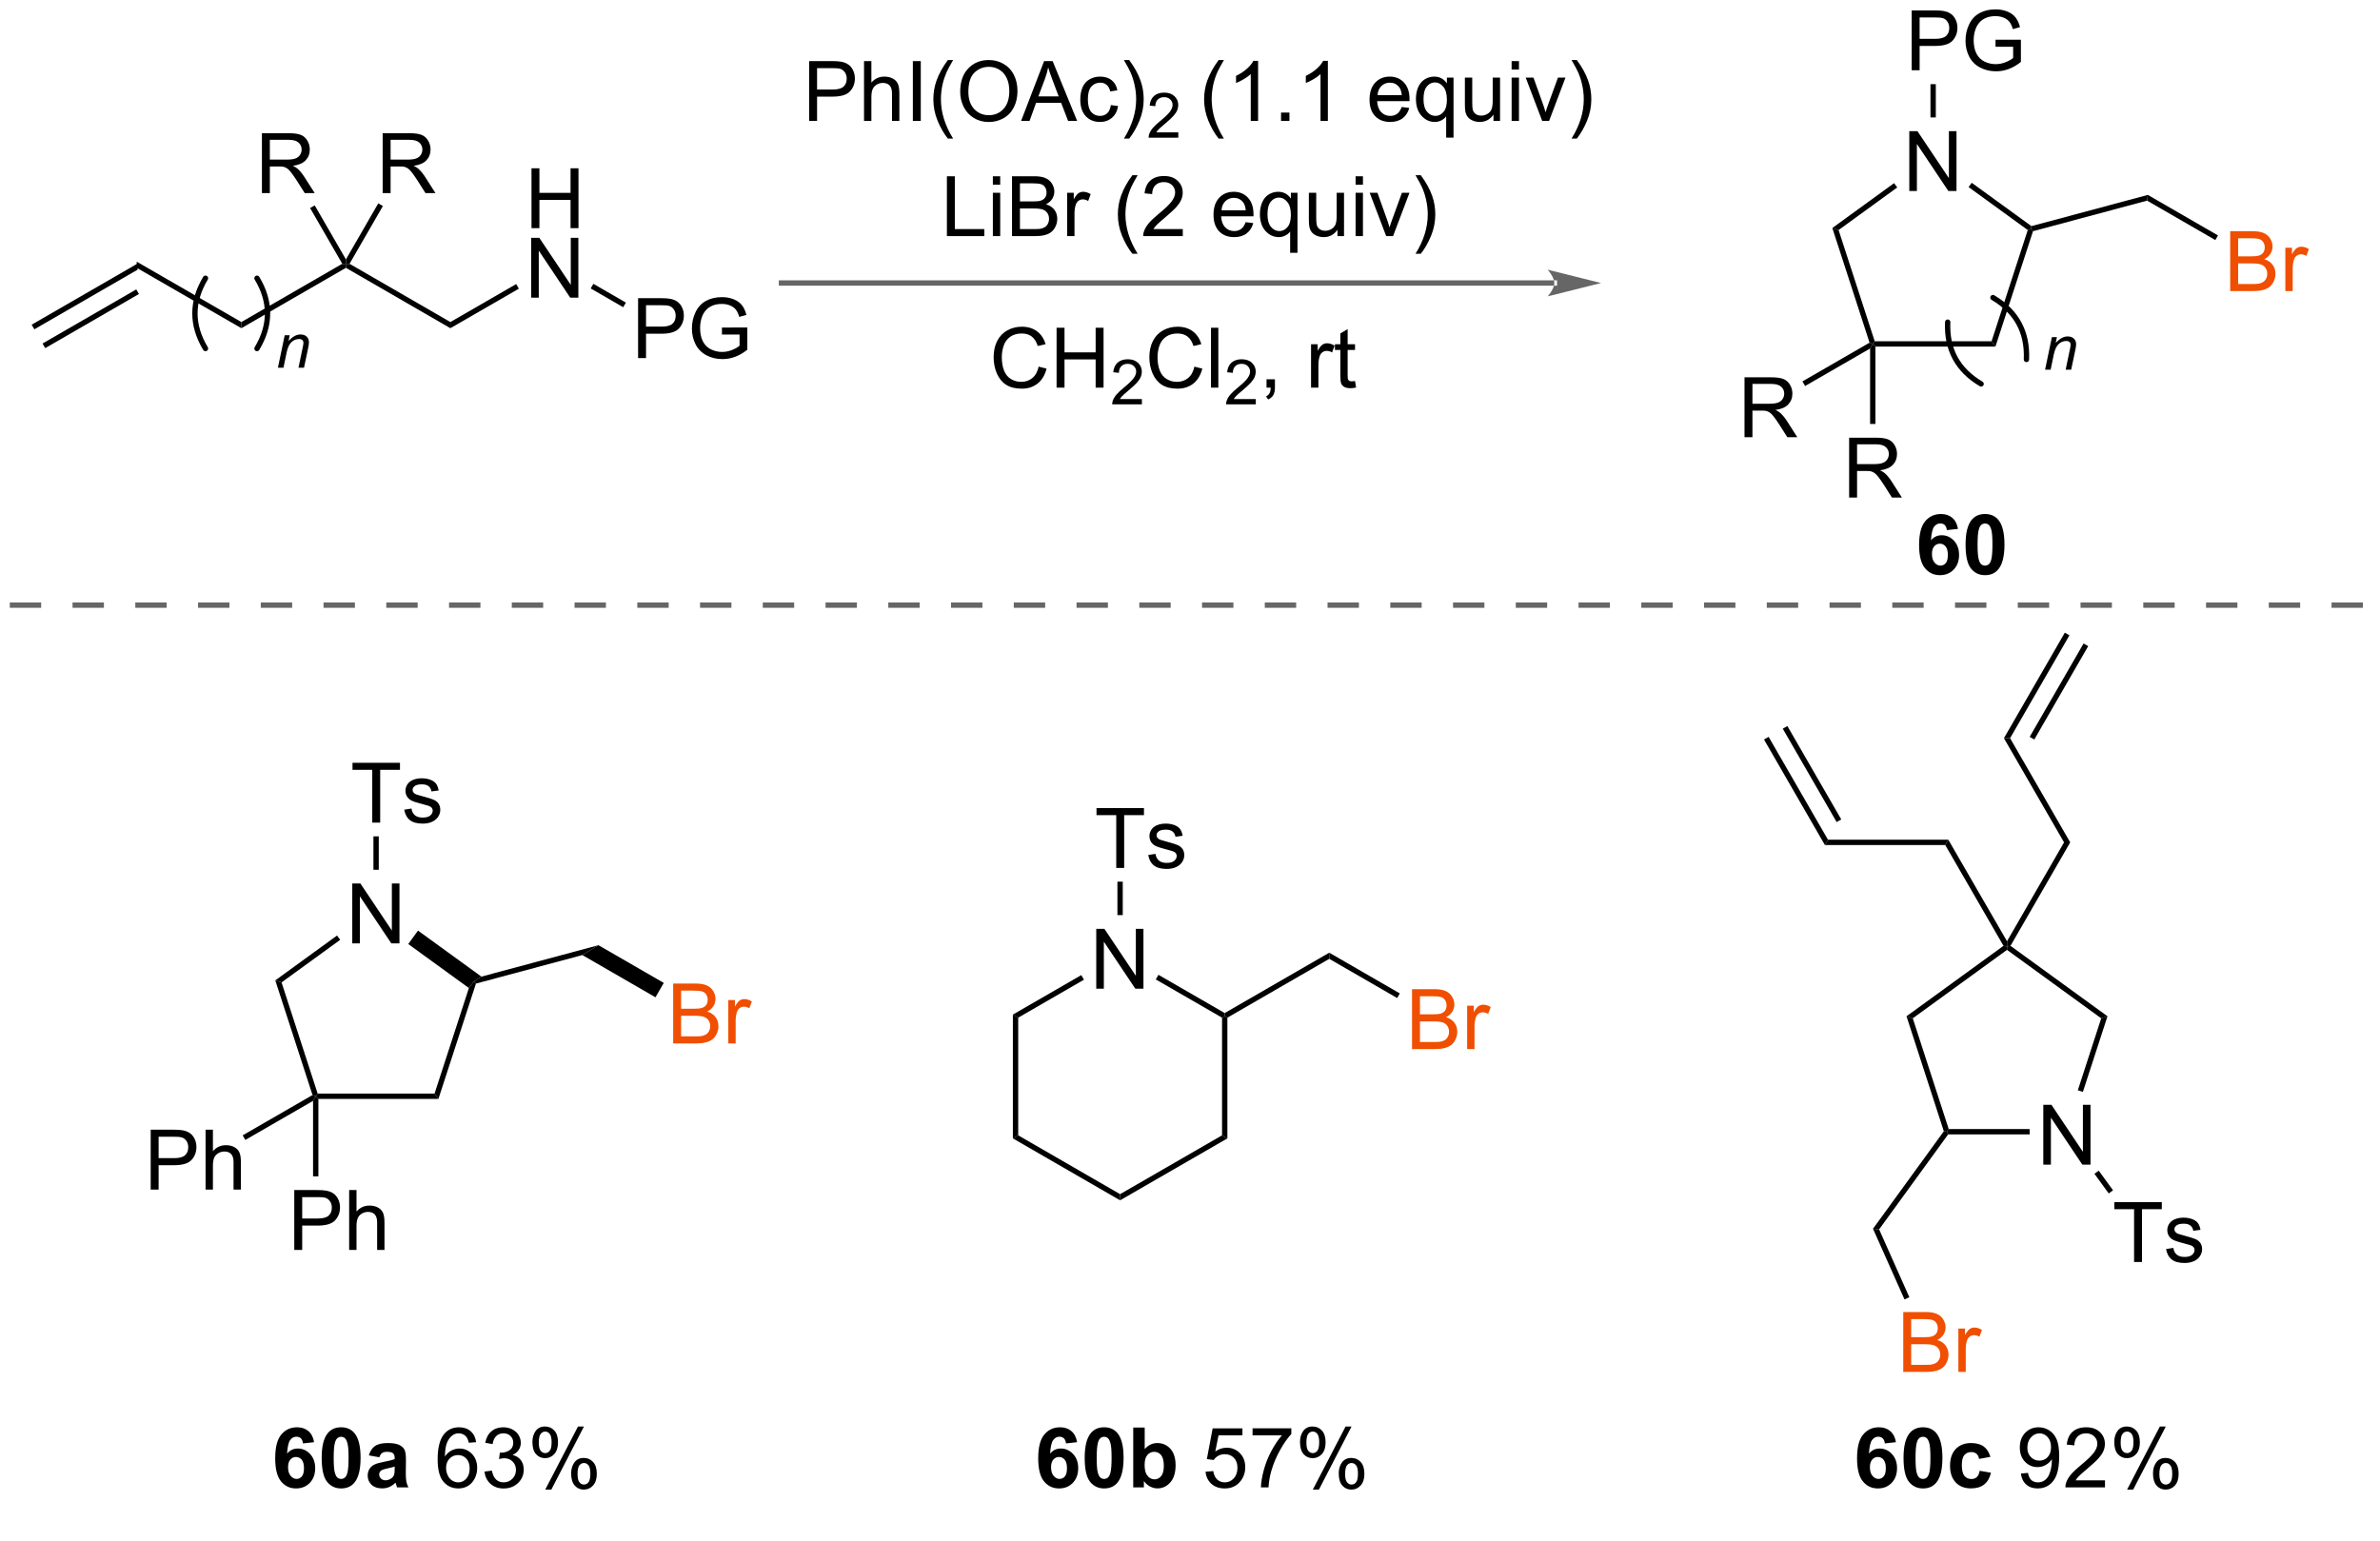 <?xml version="1.0" encoding="UTF-8"?>
<!DOCTYPE svg PUBLIC '-//W3C//DTD SVG 1.0//EN'
          'http://www.w3.org/TR/2001/REC-SVG-20010904/DTD/svg10.dtd'>
<svg stroke-dasharray="none" shape-rendering="auto" xmlns="http://www.w3.org/2000/svg" font-family="'Dialog'" text-rendering="auto" width="312" fill-opacity="1" color-interpolation="auto" color-rendering="auto" preserveAspectRatio="xMidYMid meet" font-size="12px" viewBox="0 0 312 202" fill="black" xmlns:xlink="http://www.w3.org/1999/xlink" stroke="black" image-rendering="auto" stroke-miterlimit="10" stroke-linecap="square" stroke-linejoin="miter" font-style="normal" stroke-width="1" height="202" stroke-dashoffset="0" font-weight="normal" stroke-opacity="1"
><!--Generated by the Batik Graphics2D SVG Generator--><defs id="genericDefs"
  /><g
  ><defs id="defs1"
    ><clipPath clipPathUnits="userSpaceOnUse" id="clipPath1"
      ><path d="M1.188 1.601 L234.623 1.601 L234.623 152.688 L1.188 152.688 L1.188 1.601 Z"
      /></clipPath
      ><clipPath clipPathUnits="userSpaceOnUse" id="clipPath2"
      ><path d="M104.941 226.071 L104.941 372.288 L331.885 372.288 L331.885 226.071 Z"
      /></clipPath
      ><clipPath clipPathUnits="userSpaceOnUse" id="clipPath3"
      ><path d="M104.941 226.071 L104.941 371.985 L331.885 371.985 L331.885 226.071 Z"
      /></clipPath
    ></defs
    ><g transform="scale(1.333,1.333) translate(-1.188,-1.601) matrix(1.029,0,0,1.029,-106.754,-230.935)"
    ><path d="M108.181 257.462 L107.926 257.02 L118.05 251.173 L118.05 251.762 ZM109.221 259.261 L118.178 254.088 L117.923 253.646 L108.966 258.819 Z" stroke="none" clip-path="url(#clipPath3)"
    /></g
    ><g transform="matrix(1.371,0,0,1.371,-143.922,-310.048)"
    ><path d="M118.05 251.762 L118.05 251.173 L128.055 256.946 L128.055 257.535 Z" stroke="none" clip-path="url(#clipPath3)"
    /></g
    ><g transform="matrix(1.371,0,0,1.371,-143.922,-310.048)"
    ><path d="M128.055 257.535 L128.055 256.946 L137.703 251.374 L138.052 251.467 L138.051 251.762 Z" stroke="none" clip-path="url(#clipPath3)"
    /></g
    ><g transform="matrix(1.371,0,0,1.371,-143.922,-310.048)"
    ><path d="M138.051 251.762 L138.052 251.467 L138.4 251.374 L148.04 256.946 L148.04 257.535 Z" stroke="none" clip-path="url(#clipPath3)"
    /></g
    ><g transform="matrix(1.371,0,0,1.371,-143.922,-310.048)"
    ><path d="M155.797 247.967 L155.797 242.241 L156.554 242.241 L156.554 244.592 L159.531 244.592 L159.531 242.241 L160.289 242.241 L160.289 247.967 L159.531 247.967 L159.531 245.267 L156.554 245.267 L156.554 247.967 L155.797 247.967 Z" stroke="none" clip-path="url(#clipPath3)"
    /></g
    ><g transform="matrix(1.371,0,0,1.371,-143.922,-310.048)"
    ><path d="M155.765 254.617 L155.765 248.891 L156.544 248.891 L159.552 253.386 L159.552 248.891 L160.278 248.891 L160.278 254.617 L159.5 254.617 L156.492 250.117 L156.492 254.617 L155.765 254.617 Z" stroke="none" clip-path="url(#clipPath3)"
    /></g
    ><g transform="matrix(1.371,0,0,1.371,-143.922,-310.048)"
    ><path d="M148.04 257.535 L148.04 256.946 L154.334 253.314 L154.589 253.756 Z" stroke="none" clip-path="url(#clipPath3)"
    /></g
    ><g transform="matrix(1.371,0,0,1.371,-143.922,-310.048)"
    ><path d="M130.02 244.613 L130.02 238.886 L132.559 238.886 Q133.324 238.886 133.723 239.04 Q134.121 239.194 134.358 239.584 Q134.598 239.975 134.598 240.449 Q134.598 241.058 134.202 241.477 Q133.809 241.894 132.983 242.006 Q133.285 242.152 133.442 242.292 Q133.772 242.597 134.069 243.053 L135.067 244.613 L134.113 244.613 L133.356 243.42 Q133.022 242.905 132.806 242.631 Q132.593 242.358 132.423 242.248 Q132.254 242.139 132.077 242.097 Q131.949 242.069 131.655 242.069 L130.778 242.069 L130.778 244.613 L130.02 244.613 ZM130.778 241.412 L132.405 241.412 Q132.926 241.412 133.218 241.305 Q133.512 241.199 133.663 240.962 Q133.817 240.725 133.817 240.449 Q133.817 240.042 133.52 239.782 Q133.225 239.519 132.59 239.519 L130.778 239.519 L130.778 241.412 Z" stroke="none" clip-path="url(#clipPath3)"
    /></g
    ><g transform="matrix(1.371,0,0,1.371,-143.922,-310.048)"
    ><path d="M138.052 250.957 L138.052 251.467 L137.703 251.374 L134.627 246.044 L135.069 245.789 Z" stroke="none" clip-path="url(#clipPath3)"
    /></g
    ><g transform="matrix(1.371,0,0,1.371,-143.922,-310.048)"
    ><path d="M141.566 244.613 L141.566 238.886 L144.106 238.886 Q144.871 238.886 145.269 239.04 Q145.668 239.194 145.905 239.584 Q146.144 239.975 146.144 240.449 Q146.144 241.058 145.749 241.477 Q145.356 241.894 144.53 242.006 Q144.832 242.152 144.988 242.292 Q145.319 242.597 145.616 243.053 L146.613 244.613 L145.66 244.613 L144.902 243.42 Q144.569 242.905 144.353 242.631 Q144.139 242.358 143.97 242.248 Q143.801 242.139 143.624 242.097 Q143.496 242.069 143.202 242.069 L142.324 242.069 L142.324 244.613 L141.566 244.613 ZM142.324 241.412 L143.952 241.412 Q144.473 241.412 144.764 241.305 Q145.059 241.199 145.21 240.962 Q145.363 240.725 145.363 240.449 Q145.363 240.042 145.066 239.782 Q144.772 239.519 144.137 239.519 L142.324 239.519 L142.324 241.412 Z" stroke="none" clip-path="url(#clipPath3)"
    /></g
    ><g transform="matrix(1.371,0,0,1.371,-143.922,-310.048)"
    ><path d="M138.4 251.374 L138.052 251.467 L138.052 250.957 L141.146 245.595 L141.588 245.85 Z" stroke="none" clip-path="url(#clipPath3)"
    /></g
    ><g fill="rgb(102,102,102)" transform="matrix(1.371,0,0,1.371,-143.922,-310.048)" stroke="rgb(102,102,102)"
    ><path d="M253.601 253.47 L253.601 253.47 L179.699 253.47 L179.444 253.47 L179.444 252.96 L179.699 252.96 L253.601 252.96 L253.857 252.96 L253.857 253.47 ZM258.066 253.215 L252.964 251.94 C252.964 251.94 253.601 252.657 253.601 253.215 C253.601 253.773 252.964 254.491 252.964 254.491 Z" stroke="none" clip-path="url(#clipPath3)"
    /></g
    ><g transform="matrix(1.371,0,0,1.371,-143.922,-310.048)"
    ><path d="M182.346 237.716 L182.346 231.99 L184.507 231.99 Q185.077 231.99 185.377 232.045 Q185.799 232.115 186.083 232.313 Q186.369 232.508 186.543 232.865 Q186.718 233.219 186.718 233.646 Q186.718 234.375 186.252 234.883 Q185.788 235.388 184.572 235.388 L183.103 235.388 L183.103 237.716 L182.346 237.716 ZM183.103 234.711 L184.585 234.711 Q185.32 234.711 185.627 234.438 Q185.937 234.164 185.937 233.67 Q185.937 233.31 185.754 233.055 Q185.572 232.797 185.275 232.716 Q185.085 232.664 184.57 232.664 L183.103 232.664 L183.103 234.711 ZM187.593 237.716 L187.593 231.99 L188.296 231.99 L188.296 234.045 Q188.788 233.474 189.538 233.474 Q189.999 233.474 190.338 233.657 Q190.679 233.836 190.825 234.157 Q190.971 234.477 190.971 235.086 L190.971 237.716 L190.268 237.716 L190.268 235.086 Q190.268 234.56 190.038 234.321 Q189.812 234.078 189.393 234.078 Q189.08 234.078 188.804 234.243 Q188.53 234.404 188.413 234.683 Q188.296 234.959 188.296 235.446 L188.296 237.716 L187.593 237.716 ZM192.261 237.716 L192.261 231.99 L193.019 231.99 L193.019 237.716 L192.261 237.716 ZM195.609 239.401 Q195.025 238.667 194.622 237.683 Q194.221 236.696 194.221 235.641 Q194.221 234.711 194.523 233.86 Q194.874 232.873 195.609 231.891 L196.111 231.891 Q195.64 232.703 195.486 233.052 Q195.249 233.591 195.111 234.177 Q194.945 234.907 194.945 235.646 Q194.945 237.524 196.111 239.401 L195.609 239.401 ZM196.788 234.927 Q196.788 233.5 197.554 232.696 Q198.32 231.888 199.53 231.888 Q200.322 231.888 200.958 232.269 Q201.596 232.646 201.929 233.323 Q202.265 234 202.265 234.86 Q202.265 235.732 201.913 236.42 Q201.562 237.107 200.916 237.461 Q200.273 237.815 199.525 237.815 Q198.718 237.815 198.08 237.425 Q197.445 237.032 197.116 236.357 Q196.788 235.68 196.788 234.927 ZM197.57 234.938 Q197.57 235.974 198.124 236.571 Q198.681 237.164 199.523 237.164 Q200.377 237.164 200.929 236.563 Q201.484 235.961 201.484 234.857 Q201.484 234.157 201.247 233.636 Q201.01 233.115 200.554 232.828 Q200.101 232.539 199.533 232.539 Q198.728 232.539 198.148 233.094 Q197.57 233.646 197.57 234.938 ZM202.61 237.716 L204.81 231.99 L205.628 231.99 L207.972 237.716 L207.107 237.716 L206.441 235.982 L204.045 235.982 L203.417 237.716 L202.61 237.716 ZM204.263 235.365 L206.206 235.365 L205.607 233.779 Q205.334 233.055 205.201 232.591 Q205.092 233.141 204.894 233.685 L204.263 235.365 ZM211.193 236.196 L211.886 236.287 Q211.771 237 211.305 237.407 Q210.839 237.81 210.159 237.81 Q209.308 237.81 208.79 237.253 Q208.271 236.696 208.271 235.657 Q208.271 234.985 208.493 234.482 Q208.717 233.977 209.172 233.727 Q209.628 233.474 210.162 233.474 Q210.839 233.474 211.269 233.815 Q211.698 234.157 211.818 234.787 L211.136 234.891 Q211.037 234.474 210.79 234.263 Q210.542 234.052 210.191 234.052 Q209.659 234.052 209.326 234.433 Q208.995 234.813 208.995 235.638 Q208.995 236.474 209.316 236.855 Q209.636 237.232 210.152 237.232 Q210.566 237.232 210.842 236.98 Q211.12 236.724 211.193 236.196 ZM212.948 239.401 L212.443 239.401 Q213.613 237.524 213.613 235.646 Q213.613 234.912 213.443 234.188 Q213.31 233.602 213.073 233.063 Q212.92 232.711 212.443 231.891 L212.948 231.891 Q213.683 232.873 214.034 233.86 Q214.334 234.711 214.334 235.641 Q214.334 236.696 213.93 237.683 Q213.527 238.667 212.948 239.401 Z" stroke="none" clip-path="url(#clipPath3)"
    /></g
    ><g transform="matrix(1.371,0,0,1.371,-143.922,-310.048)"
    ><path d="M217.644 238.809 L217.644 239.316 L214.805 239.316 Q214.799 239.125 214.867 238.949 Q214.975 238.66 215.213 238.379 Q215.453 238.098 215.904 237.729 Q216.603 237.154 216.85 236.819 Q217.096 236.482 217.096 236.184 Q217.096 235.871 216.871 235.656 Q216.648 235.44 216.287 235.44 Q215.906 235.44 215.678 235.668 Q215.449 235.897 215.447 236.301 L214.904 236.246 Q214.961 235.639 215.324 235.322 Q215.688 235.004 216.299 235.004 Q216.918 235.004 217.277 235.348 Q217.639 235.69 217.639 236.195 Q217.639 236.453 217.533 236.703 Q217.428 236.951 217.182 237.227 Q216.938 237.502 216.369 237.982 Q215.894 238.381 215.76 238.524 Q215.625 238.666 215.537 238.809 L217.644 238.809 Z" stroke="none" clip-path="url(#clipPath3)"
    /></g
    ><g transform="matrix(1.371,0,0,1.371,-143.922,-310.048)"
    ><path d="M221.499 239.401 Q220.916 238.667 220.512 237.683 Q220.111 236.696 220.111 235.641 Q220.111 234.711 220.413 233.86 Q220.765 232.873 221.499 231.891 L222.002 231.891 Q221.53 232.703 221.377 233.052 Q221.14 233.591 221.002 234.177 Q220.835 234.907 220.835 235.646 Q220.835 237.524 222.002 239.401 L221.499 239.401 ZM225.273 237.716 L224.57 237.716 L224.57 233.235 Q224.314 233.477 223.903 233.719 Q223.492 233.961 223.163 234.084 L223.163 233.404 Q223.752 233.125 224.192 232.732 Q224.635 232.336 224.82 231.966 L225.273 231.966 L225.273 237.716 ZM227.467 237.716 L227.467 236.914 L228.269 236.914 L228.269 237.716 L227.467 237.716 ZM231.945 237.716 L231.242 237.716 L231.242 233.235 Q230.986 233.477 230.575 233.719 Q230.163 233.961 229.835 234.084 L229.835 233.404 Q230.424 233.125 230.864 232.732 Q231.307 232.336 231.492 231.966 L231.945 231.966 L231.945 237.716 ZM239.002 236.381 L239.728 236.469 Q239.557 237.107 239.09 237.459 Q238.627 237.81 237.905 237.81 Q236.994 237.81 236.46 237.25 Q235.929 236.688 235.929 235.677 Q235.929 234.631 236.468 234.052 Q237.007 233.474 237.867 233.474 Q238.697 233.474 239.223 234.042 Q239.752 234.607 239.752 235.633 Q239.752 235.696 239.749 235.821 L236.655 235.821 Q236.695 236.506 237.041 236.87 Q237.39 237.232 237.908 237.232 Q238.296 237.232 238.57 237.029 Q238.843 236.826 239.002 236.381 ZM236.695 235.243 L239.01 235.243 Q238.963 234.719 238.744 234.459 Q238.408 234.052 237.874 234.052 Q237.39 234.052 237.059 234.378 Q236.728 234.701 236.695 235.243 ZM243.256 239.308 L243.256 237.274 Q243.092 237.506 242.798 237.659 Q242.503 237.81 242.17 237.81 Q241.433 237.81 240.899 237.222 Q240.365 236.631 240.365 235.602 Q240.365 234.977 240.581 234.482 Q240.8 233.985 241.212 233.73 Q241.623 233.474 242.115 233.474 Q242.886 233.474 243.326 234.123 L243.326 233.568 L243.959 233.568 L243.959 239.308 L243.256 239.308 ZM241.089 235.631 Q241.089 236.43 241.425 236.831 Q241.761 237.232 242.23 237.232 Q242.678 237.232 243.001 236.852 Q243.326 236.469 243.326 235.693 Q243.326 234.865 242.985 234.448 Q242.644 234.029 242.183 234.029 Q241.725 234.029 241.407 234.417 Q241.089 234.805 241.089 235.631 ZM247.78 237.716 L247.78 237.107 Q247.296 237.81 246.463 237.81 Q246.096 237.81 245.778 237.67 Q245.46 237.529 245.304 237.315 Q245.15 237.102 245.088 236.795 Q245.046 236.586 245.046 236.138 L245.046 233.568 L245.749 233.568 L245.749 235.868 Q245.749 236.42 245.791 236.61 Q245.859 236.888 246.072 237.047 Q246.288 237.203 246.603 237.203 Q246.921 237.203 247.197 237.042 Q247.476 236.881 247.59 236.602 Q247.705 236.321 247.705 235.789 L247.705 233.568 L248.408 233.568 L248.408 237.716 L247.78 237.716 ZM249.514 232.797 L249.514 231.99 L250.217 231.99 L250.217 232.797 L249.514 232.797 ZM249.514 237.716 L249.514 233.568 L250.217 233.568 L250.217 237.716 L249.514 237.716 ZM252.439 237.716 L250.861 233.568 L251.603 233.568 L252.494 236.052 Q252.64 236.453 252.76 236.888 Q252.853 236.56 253.023 236.099 L253.945 233.568 L254.666 233.568 L253.096 237.716 L252.439 237.716 ZM255.749 239.401 L255.244 239.401 Q256.413 237.524 256.413 235.646 Q256.413 234.912 256.244 234.188 Q256.111 233.602 255.874 233.063 Q255.721 232.711 255.244 231.891 L255.749 231.891 Q256.484 232.873 256.835 233.86 Q257.135 234.711 257.135 235.641 Q257.135 236.696 256.731 237.683 Q256.327 238.667 255.749 239.401 Z" stroke="none" clip-path="url(#clipPath3)"
    /></g
    ><g transform="matrix(1.371,0,0,1.371,-143.922,-310.048)"
    ><path d="M195.517 248.731 L195.517 243.004 L196.275 243.004 L196.275 248.054 L199.095 248.054 L199.095 248.731 L195.517 248.731 ZM199.911 243.812 L199.911 243.004 L200.614 243.004 L200.614 243.812 L199.911 243.812 ZM199.911 248.731 L199.911 244.583 L200.614 244.583 L200.614 248.731 L199.911 248.731 ZM201.743 248.731 L201.743 243.004 L203.892 243.004 Q204.548 243.004 204.944 243.179 Q205.342 243.351 205.566 243.713 Q205.79 244.075 205.79 244.468 Q205.79 244.835 205.59 245.161 Q205.392 245.483 204.991 245.684 Q205.509 245.835 205.788 246.202 Q206.069 246.569 206.069 247.069 Q206.069 247.473 205.897 247.819 Q205.728 248.163 205.478 248.351 Q205.228 248.538 204.85 248.635 Q204.475 248.731 203.928 248.731 L201.743 248.731 ZM202.501 245.411 L203.741 245.411 Q204.243 245.411 204.462 245.343 Q204.751 245.257 204.897 245.059 Q205.045 244.858 205.045 244.559 Q205.045 244.273 204.907 244.056 Q204.772 243.84 204.517 243.76 Q204.264 243.679 203.647 243.679 L202.501 243.679 L202.501 245.411 ZM202.501 248.054 L203.928 248.054 Q204.295 248.054 204.444 248.028 Q204.704 247.981 204.879 247.871 Q205.056 247.762 205.168 247.554 Q205.282 247.343 205.282 247.069 Q205.282 246.749 205.118 246.515 Q204.954 246.278 204.663 246.181 Q204.374 246.085 203.827 246.085 L202.501 246.085 L202.501 248.054 ZM207.014 248.731 L207.014 244.583 L207.647 244.583 L207.647 245.21 Q207.889 244.77 208.092 244.629 Q208.298 244.489 208.545 244.489 Q208.9 244.489 209.267 244.715 L209.025 245.366 Q208.767 245.215 208.509 245.215 Q208.28 245.215 208.095 245.353 Q207.913 245.491 207.834 245.739 Q207.717 246.114 207.717 246.559 L207.717 248.731 L207.014 248.731 ZM213.252 250.416 Q212.669 249.681 212.265 248.697 Q211.864 247.71 211.864 246.655 Q211.864 245.726 212.167 244.874 Q212.518 243.887 213.252 242.905 L213.755 242.905 Q213.284 243.718 213.13 244.067 Q212.893 244.606 212.755 245.192 Q212.588 245.921 212.588 246.661 Q212.588 248.538 213.755 250.416 L213.252 250.416 ZM218.073 248.054 L218.073 248.731 L214.286 248.731 Q214.279 248.476 214.37 248.241 Q214.513 247.856 214.831 247.481 Q215.151 247.106 215.752 246.614 Q216.685 245.848 217.013 245.4 Q217.341 244.952 217.341 244.554 Q217.341 244.137 217.042 243.851 Q216.745 243.562 216.263 243.562 Q215.755 243.562 215.45 243.866 Q215.146 244.171 215.143 244.71 L214.419 244.637 Q214.495 243.827 214.979 243.405 Q215.463 242.981 216.279 242.981 Q217.104 242.981 217.583 243.439 Q218.065 243.895 218.065 244.569 Q218.065 244.913 217.924 245.246 Q217.784 245.577 217.456 245.944 Q217.13 246.312 216.372 246.952 Q215.739 247.483 215.56 247.674 Q215.38 247.864 215.263 248.054 L218.073 248.054 ZM224.083 247.395 L224.81 247.483 Q224.638 248.121 224.172 248.473 Q223.708 248.825 222.987 248.825 Q222.075 248.825 221.542 248.265 Q221.01 247.702 221.01 246.692 Q221.01 245.645 221.549 245.067 Q222.088 244.489 222.948 244.489 Q223.779 244.489 224.304 245.056 Q224.833 245.621 224.833 246.648 Q224.833 246.71 224.831 246.835 L221.737 246.835 Q221.776 247.52 222.122 247.885 Q222.471 248.246 222.989 248.246 Q223.377 248.246 223.651 248.043 Q223.924 247.84 224.083 247.395 ZM221.776 246.257 L224.091 246.257 Q224.044 245.733 223.825 245.473 Q223.489 245.067 222.956 245.067 Q222.471 245.067 222.14 245.392 Q221.81 245.715 221.776 246.257 ZM228.337 250.322 L228.337 248.288 Q228.173 248.52 227.879 248.674 Q227.584 248.825 227.251 248.825 Q226.514 248.825 225.98 248.236 Q225.446 247.645 225.446 246.616 Q225.446 245.991 225.663 245.496 Q225.881 244.999 226.293 244.744 Q226.704 244.489 227.196 244.489 Q227.967 244.489 228.407 245.137 L228.407 244.583 L229.04 244.583 L229.04 250.322 L228.337 250.322 ZM226.17 246.645 Q226.17 247.444 226.506 247.845 Q226.842 248.246 227.311 248.246 Q227.759 248.246 228.082 247.866 Q228.407 247.483 228.407 246.708 Q228.407 245.879 228.066 245.463 Q227.725 245.043 227.264 245.043 Q226.806 245.043 226.488 245.431 Q226.17 245.819 226.17 246.645 ZM232.862 248.731 L232.862 248.121 Q232.377 248.825 231.544 248.825 Q231.177 248.825 230.859 248.684 Q230.542 248.543 230.385 248.33 Q230.232 248.116 230.169 247.809 Q230.127 247.601 230.127 247.153 L230.127 244.583 L230.831 244.583 L230.831 246.882 Q230.831 247.434 230.872 247.624 Q230.94 247.903 231.154 248.062 Q231.37 248.218 231.685 248.218 Q232.002 248.218 232.279 248.056 Q232.557 247.895 232.672 247.616 Q232.786 247.335 232.786 246.804 L232.786 244.583 L233.489 244.583 L233.489 248.731 L232.862 248.731 ZM234.595 243.812 L234.595 243.004 L235.298 243.004 L235.298 243.812 L234.595 243.812 ZM234.595 248.731 L234.595 244.583 L235.298 244.583 L235.298 248.731 L234.595 248.731 ZM237.521 248.731 L235.942 244.583 L236.685 244.583 L237.575 247.067 Q237.721 247.468 237.841 247.903 Q237.935 247.575 238.104 247.114 L239.026 244.583 L239.747 244.583 L238.177 248.731 L237.521 248.731 ZM240.831 250.416 L240.325 250.416 Q241.495 248.538 241.495 246.661 Q241.495 245.926 241.325 245.202 Q241.192 244.616 240.956 244.077 Q240.802 243.726 240.325 242.905 L240.831 242.905 Q241.565 243.887 241.917 244.874 Q242.216 245.726 242.216 246.655 Q242.216 247.71 241.812 248.697 Q241.409 249.681 240.831 250.416 Z" stroke="none" clip-path="url(#clipPath3)"
    /></g
    ><g transform="matrix(1.371,0,0,1.371,-143.922,-310.048)"
    ><path d="M204.289 261.211 L205.047 261.401 Q204.81 262.336 204.19 262.828 Q203.571 263.318 202.677 263.318 Q201.75 263.318 201.17 262.94 Q200.591 262.562 200.287 261.849 Q199.985 261.133 199.985 260.312 Q199.985 259.416 200.326 258.752 Q200.67 258.086 201.3 257.739 Q201.93 257.393 202.688 257.393 Q203.547 257.393 204.133 257.831 Q204.719 258.268 204.951 259.062 L204.203 259.237 Q204.006 258.612 203.625 258.328 Q203.248 258.041 202.672 258.041 Q202.013 258.041 201.568 258.359 Q201.125 258.674 200.946 259.208 Q200.766 259.742 200.766 260.307 Q200.766 261.039 200.98 261.583 Q201.193 262.127 201.641 262.398 Q202.091 262.666 202.615 262.666 Q203.25 262.666 203.69 262.299 Q204.133 261.932 204.289 261.211 ZM206.004 263.219 L206.004 257.492 L206.762 257.492 L206.762 259.844 L209.739 259.844 L209.739 257.492 L210.496 257.492 L210.496 263.219 L209.739 263.219 L209.739 260.518 L206.762 260.518 L206.762 263.219 L206.004 263.219 Z" stroke="none" clip-path="url(#clipPath3)"
    /></g
    ><g transform="matrix(1.371,0,0,1.371,-143.922,-310.048)"
    ><path d="M214.162 264.311 L214.162 264.819 L211.323 264.819 Q211.317 264.627 211.385 264.451 Q211.493 264.162 211.731 263.881 Q211.971 263.6 212.422 263.231 Q213.121 262.656 213.368 262.321 Q213.614 261.985 213.614 261.686 Q213.614 261.373 213.389 261.158 Q213.166 260.942 212.805 260.942 Q212.424 260.942 212.196 261.17 Q211.967 261.399 211.965 261.803 L211.422 261.748 Q211.479 261.141 211.842 260.825 Q212.206 260.506 212.817 260.506 Q213.436 260.506 213.795 260.85 Q214.157 261.192 214.157 261.697 Q214.157 261.955 214.051 262.205 Q213.946 262.453 213.7 262.729 Q213.456 263.004 212.887 263.485 Q212.412 263.883 212.278 264.026 Q212.143 264.168 212.055 264.311 L214.162 264.311 Z" stroke="none" clip-path="url(#clipPath3)"
    /></g
    ><g transform="matrix(1.371,0,0,1.371,-143.922,-310.048)"
    ><path d="M219.181 261.211 L219.939 261.401 Q219.702 262.336 219.082 262.828 Q218.462 263.318 217.569 263.318 Q216.642 263.318 216.061 262.94 Q215.483 262.562 215.178 261.849 Q214.876 261.133 214.876 260.312 Q214.876 259.416 215.218 258.752 Q215.561 258.086 216.191 257.739 Q216.822 257.393 217.579 257.393 Q218.439 257.393 219.025 257.831 Q219.611 258.268 219.843 259.062 L219.095 259.237 Q218.897 258.612 218.517 258.328 Q218.139 258.041 217.564 258.041 Q216.905 258.041 216.46 258.359 Q216.017 258.674 215.837 259.208 Q215.658 259.742 215.658 260.307 Q215.658 261.039 215.871 261.583 Q216.085 262.127 216.533 262.398 Q216.983 262.666 217.506 262.666 Q218.142 262.666 218.582 262.299 Q219.025 261.932 219.181 261.211 ZM220.768 263.219 L220.768 257.492 L221.471 257.492 L221.471 263.219 L220.768 263.219 Z" stroke="none" clip-path="url(#clipPath3)"
    /></g
    ><g transform="matrix(1.371,0,0,1.371,-143.922,-310.048)"
    ><path d="M225.054 264.311 L225.054 264.819 L222.214 264.819 Q222.208 264.627 222.277 264.451 Q222.384 264.162 222.622 263.881 Q222.863 263.6 223.314 263.231 Q224.013 262.656 224.259 262.321 Q224.505 261.985 224.505 261.686 Q224.505 261.373 224.281 261.158 Q224.058 260.942 223.697 260.942 Q223.316 260.942 223.087 261.17 Q222.859 261.399 222.857 261.803 L222.314 261.748 Q222.37 261.141 222.734 260.825 Q223.097 260.506 223.708 260.506 Q224.327 260.506 224.687 260.85 Q225.048 261.192 225.048 261.697 Q225.048 261.955 224.943 262.205 Q224.837 262.453 224.591 262.729 Q224.347 263.004 223.779 263.485 Q223.304 263.883 223.169 264.026 Q223.035 264.168 222.947 264.311 L225.054 264.311 Z" stroke="none" clip-path="url(#clipPath3)"
    /></g
    ><g transform="matrix(1.371,0,0,1.371,-143.922,-310.048)"
    ><path d="M226.08 263.219 L226.08 262.416 L226.882 262.416 L226.882 263.219 Q226.882 263.661 226.726 263.932 Q226.57 264.203 226.229 264.351 L226.034 264.052 Q226.257 263.953 226.362 263.763 Q226.469 263.575 226.479 263.219 L226.08 263.219 ZM230.336 263.219 L230.336 259.07 L230.969 259.07 L230.969 259.698 Q231.211 259.258 231.414 259.117 Q231.619 258.976 231.867 258.976 Q232.221 258.976 232.588 259.203 L232.346 259.854 Q232.088 259.703 231.83 259.703 Q231.601 259.703 231.416 259.841 Q231.234 259.979 231.156 260.226 Q231.039 260.601 231.039 261.047 L231.039 263.219 L230.336 263.219 ZM234.541 262.588 L234.643 263.211 Q234.346 263.273 234.112 263.273 Q233.729 263.273 233.518 263.154 Q233.307 263.031 233.221 262.833 Q233.135 262.635 233.135 262.002 L233.135 259.617 L232.619 259.617 L232.619 259.07 L233.135 259.07 L233.135 258.041 L233.836 257.62 L233.836 259.07 L234.541 259.07 L234.541 259.617 L233.836 259.617 L233.836 262.041 Q233.836 262.344 233.872 262.43 Q233.909 262.515 233.992 262.568 Q234.078 262.617 234.234 262.617 Q234.351 262.617 234.541 262.588 Z" stroke="none" clip-path="url(#clipPath3)"
    /></g
    ><g transform="matrix(1.371,0,0,1.371,-143.922,-310.048)"
    ><path d="M287.54 244.415 L287.54 238.689 L288.318 238.689 L291.326 243.183 L291.326 238.689 L292.053 238.689 L292.053 244.415 L291.274 244.415 L288.266 239.915 L288.266 244.415 L287.54 244.415 Z" stroke="none" clip-path="url(#clipPath3)"
    /></g
    ><g transform="matrix(1.371,0,0,1.371,-143.922,-310.048)"
    ><path d="M284.301 259.291 L284.046 259.036 L284.231 258.781 L295.407 258.781 L295.778 259.291 Z" stroke="none" clip-path="url(#clipPath3)"
    /></g
    ><g transform="matrix(1.371,0,0,1.371,-143.922,-310.048)"
    ><path d="M295.778 259.291 L295.407 258.781 L298.867 248.148 L299.167 248.051 L299.367 248.261 Z" stroke="none" clip-path="url(#clipPath3)"
    /></g
    ><g transform="matrix(1.371,0,0,1.371,-143.922,-310.048)"
    ><path d="M299.219 247.773 L299.167 248.051 L298.867 248.148 L293.21 244.041 L293.509 243.629 Z" stroke="none" clip-path="url(#clipPath3)"
    /></g
    ><g transform="matrix(1.371,0,0,1.371,-143.922,-310.048)"
    ><path d="M286.086 243.662 L286.386 244.075 L280.779 248.148 L280.179 247.953 Z" stroke="none" clip-path="url(#clipPath3)"
    /></g
    ><g transform="matrix(1.371,0,0,1.371,-143.922,-310.048)"
    ><path d="M280.179 247.953 L280.779 248.148 L284.231 258.781 L284.046 259.036 L283.739 258.918 Z" stroke="none" clip-path="url(#clipPath3)"
    /></g
    ><g transform="matrix(1.371,0,0,1.371,-143.922,-310.048)"
    ><path d="M281.787 273.733 L281.787 268.006 L284.327 268.006 Q285.092 268.006 285.49 268.16 Q285.889 268.313 286.126 268.704 Q286.365 269.095 286.365 269.568 Q286.365 270.178 285.97 270.597 Q285.577 271.014 284.751 271.126 Q285.053 271.272 285.209 271.412 Q285.54 271.717 285.837 272.173 L286.834 273.733 L285.881 273.733 L285.123 272.54 Q284.79 272.024 284.574 271.751 Q284.36 271.477 284.191 271.368 Q284.022 271.259 283.845 271.217 Q283.717 271.188 283.423 271.188 L282.545 271.188 L282.545 273.733 L281.787 273.733 ZM282.545 270.532 L284.173 270.532 Q284.694 270.532 284.985 270.425 Q285.28 270.318 285.431 270.082 Q285.584 269.845 285.584 269.568 Q285.584 269.162 285.287 268.902 Q284.993 268.639 284.358 268.639 L282.545 268.639 L282.545 270.532 Z" stroke="none" clip-path="url(#clipPath3)"
    /></g
    ><g transform="matrix(1.371,0,0,1.371,-143.922,-310.048)"
    ><path d="M283.791 259.478 L284.046 259.036 L284.301 259.291 L284.301 266.694 L283.791 266.694 Z" stroke="none" clip-path="url(#clipPath3)"
    /></g
    ><g transform="matrix(1.371,0,0,1.371,-143.922,-310.048)"
    ><path d="M271.783 267.959 L271.783 262.233 L274.322 262.233 Q275.088 262.233 275.486 262.386 Q275.885 262.54 276.122 262.931 Q276.361 263.321 276.361 263.795 Q276.361 264.405 275.965 264.824 Q275.572 265.24 274.747 265.353 Q275.049 265.498 275.205 265.639 Q275.536 265.944 275.832 266.399 L276.83 267.959 L275.877 267.959 L275.119 266.767 Q274.786 266.251 274.569 265.978 Q274.356 265.704 274.187 265.595 Q274.017 265.485 273.84 265.444 Q273.713 265.415 273.418 265.415 L272.541 265.415 L272.541 267.959 L271.783 267.959 ZM272.541 264.759 L274.168 264.759 Q274.689 264.759 274.981 264.652 Q275.275 264.545 275.426 264.308 Q275.58 264.071 275.58 263.795 Q275.58 263.389 275.283 263.129 Q274.989 262.865 274.353 262.865 L272.541 262.865 L272.541 264.759 Z" stroke="none" clip-path="url(#clipPath3)"
    /></g
    ><g transform="matrix(1.371,0,0,1.371,-143.922,-310.048)"
    ><path d="M283.739 258.918 L284.046 259.036 L283.791 259.478 L277.577 263.063 L277.322 262.622 Z" stroke="none" clip-path="url(#clipPath3)"
    /></g
    ><g transform="matrix(1.371,0,0,1.371,-143.922,-310.048)"
    ><path d="M299.367 248.261 L299.167 248.051 L299.219 247.773 L310.347 244.787 L310.275 245.335 Z" stroke="none" clip-path="url(#clipPath3)"
    /></g
    ><g fill="rgb(240,78,0)" transform="matrix(1.371,0,0,1.371,-143.922,-310.048)" stroke="rgb(240,78,0)"
    ><path d="M318.225 253.985 L318.225 248.258 L320.374 248.258 Q321.03 248.258 321.426 248.433 Q321.824 248.604 322.048 248.966 Q322.272 249.328 322.272 249.722 Q322.272 250.089 322.072 250.414 Q321.874 250.737 321.473 250.938 Q321.991 251.089 322.269 251.456 Q322.551 251.823 322.551 252.323 Q322.551 252.727 322.379 253.073 Q322.209 253.417 321.959 253.604 Q321.709 253.792 321.332 253.888 Q320.957 253.985 320.41 253.985 L318.225 253.985 ZM318.983 250.664 L320.223 250.664 Q320.725 250.664 320.944 250.597 Q321.233 250.511 321.379 250.313 Q321.527 250.112 321.527 249.813 Q321.527 249.526 321.389 249.31 Q321.254 249.094 320.999 249.013 Q320.746 248.933 320.129 248.933 L318.983 248.933 L318.983 250.664 ZM318.983 253.308 L320.41 253.308 Q320.777 253.308 320.926 253.281 Q321.186 253.235 321.361 253.125 Q321.538 253.016 321.65 252.808 Q321.764 252.597 321.764 252.323 Q321.764 252.003 321.6 251.768 Q321.436 251.531 321.144 251.435 Q320.855 251.339 320.308 251.339 L318.983 251.339 L318.983 253.308 ZM323.496 253.985 L323.496 249.836 L324.129 249.836 L324.129 250.464 Q324.371 250.024 324.574 249.883 Q324.78 249.742 325.027 249.742 Q325.381 249.742 325.749 249.969 L325.506 250.62 Q325.249 250.469 324.991 250.469 Q324.762 250.469 324.577 250.607 Q324.394 250.745 324.316 250.992 Q324.199 251.367 324.199 251.813 L324.199 253.985 L323.496 253.985 Z" stroke="none" clip-path="url(#clipPath3)"
    /></g
    ><g transform="matrix(1.371,0,0,1.371,-143.922,-310.048)"
    ><path d="M310.275 245.335 L310.347 244.787 L317.057 248.663 L316.801 249.105 Z" stroke="none" clip-path="url(#clipPath3)"
    /></g
    ><g transform="matrix(1.371,0,0,1.371,-143.922,-310.048)"
    ><path d="M165.99 260.391 L165.99 254.664 L168.152 254.664 Q168.722 254.664 169.022 254.719 Q169.444 254.789 169.727 254.987 Q170.014 255.182 170.188 255.539 Q170.363 255.893 170.363 256.32 Q170.363 257.05 169.897 257.557 Q169.433 258.063 168.217 258.063 L166.748 258.063 L166.748 260.391 L165.99 260.391 ZM166.748 257.385 L168.23 257.385 Q168.964 257.385 169.272 257.112 Q169.582 256.839 169.582 256.344 Q169.582 255.984 169.399 255.729 Q169.217 255.471 168.92 255.391 Q168.73 255.339 168.214 255.339 L166.748 255.339 L166.748 257.385 ZM174.006 258.143 L174.006 257.471 L176.433 257.469 L176.433 259.594 Q175.873 260.039 175.28 260.266 Q174.686 260.49 174.061 260.49 Q173.217 260.49 172.527 260.128 Q171.839 259.766 171.488 259.083 Q171.136 258.399 171.136 257.555 Q171.136 256.719 171.485 255.995 Q171.834 255.268 172.49 254.917 Q173.147 254.565 174.004 254.565 Q174.623 254.565 175.126 254.768 Q175.629 254.969 175.912 255.328 Q176.199 255.688 176.347 256.266 L175.662 256.453 Q175.535 256.016 175.342 255.766 Q175.152 255.516 174.795 255.365 Q174.441 255.214 174.006 255.214 Q173.488 255.214 173.108 255.373 Q172.73 255.531 172.496 255.789 Q172.264 256.047 172.136 256.354 Q171.918 256.885 171.918 257.508 Q171.918 258.274 172.181 258.789 Q172.444 259.305 172.946 259.555 Q173.451 259.805 174.019 259.805 Q174.511 259.805 174.98 259.615 Q175.449 259.425 175.691 259.211 L175.691 258.143 L174.006 258.143 Z" stroke="none" clip-path="url(#clipPath3)"
    /></g
    ><g transform="matrix(1.371,0,0,1.371,-143.922,-310.048)"
    ><path d="M161.457 253.733 L161.713 253.291 L164.822 255.087 L164.567 255.529 Z" stroke="none" clip-path="url(#clipPath3)"
    /></g
    ><g transform="matrix(1.371,0,0,1.371,-143.922,-310.048)"
    ><path d="M287.768 232.868 L287.768 227.142 L289.93 227.142 Q290.5 227.142 290.8 227.196 Q291.221 227.267 291.505 227.465 Q291.792 227.66 291.966 228.017 Q292.141 228.371 292.141 228.798 Q292.141 229.527 291.675 230.035 Q291.211 230.54 289.995 230.54 L288.526 230.54 L288.526 232.868 L287.768 232.868 ZM288.526 229.863 L290.008 229.863 Q290.742 229.863 291.05 229.59 Q291.36 229.316 291.36 228.821 Q291.36 228.462 291.177 228.207 Q290.995 227.949 290.698 227.868 Q290.508 227.816 289.992 227.816 L288.526 227.816 L288.526 229.863 ZM295.784 230.621 L295.784 229.949 L298.211 229.946 L298.211 232.071 Q297.651 232.517 297.058 232.743 Q296.464 232.967 295.839 232.967 Q294.995 232.967 294.305 232.605 Q293.617 232.243 293.266 231.561 Q292.914 230.876 292.914 230.032 Q292.914 229.196 293.263 228.473 Q293.612 227.746 294.268 227.394 Q294.925 227.043 295.781 227.043 Q296.401 227.043 296.904 227.246 Q297.406 227.446 297.69 227.806 Q297.977 228.165 298.125 228.743 L297.44 228.931 Q297.313 228.493 297.12 228.243 Q296.93 227.993 296.573 227.842 Q296.219 227.691 295.784 227.691 Q295.266 227.691 294.886 227.85 Q294.508 228.009 294.274 228.267 Q294.042 228.525 293.914 228.832 Q293.695 229.363 293.695 229.986 Q293.695 230.751 293.959 231.267 Q294.221 231.782 294.724 232.032 Q295.229 232.282 295.797 232.282 Q296.289 232.282 296.758 232.092 Q297.227 231.902 297.469 231.689 L297.469 230.621 L295.784 230.621 Z" stroke="none" clip-path="url(#clipPath3)"
    /></g
    ><g transform="matrix(1.371,0,0,1.371,-143.922,-310.048)"
    ><path d="M290.074 237.377 L289.564 237.377 L289.564 234.196 L290.074 234.196 Z" stroke="none" clip-path="url(#clipPath3)"
    /></g
    ><g transform="matrix(1.371,0,0,1.371,-143.922,-310.048)"
    ><path d="M300.522 261.503 L301.173 258.392 L301.653 258.392 L301.54 258.933 Q301.852 258.615 302.124 258.468 Q302.397 258.322 302.683 258.322 Q303.059 258.322 303.274 258.527 Q303.491 258.732 303.491 259.074 Q303.491 259.247 303.415 259.618 L303.018 261.503 L302.489 261.503 L302.901 259.531 Q302.964 259.243 302.964 259.107 Q302.964 258.95 302.856 258.855 Q302.749 258.757 302.548 258.757 Q302.139 258.757 301.821 259.05 Q301.505 259.343 301.354 260.056 L301.054 261.503 L300.522 261.503 Z" stroke="none" clip-path="url(#clipPath3)"
    /></g
    ><g stroke-width="0.51" transform="matrix(1.371,0,0,1.371,-143.922,-310.048)" stroke-linejoin="round" stroke-linecap="round"
    ><path fill="none" d="M298.74 260.523 Q298.913 256.604 295.537 254.607" clip-path="url(#clipPath3)"
    /></g
    ><g stroke-width="0.51" transform="matrix(1.371,0,0,1.371,-143.922,-310.048)" stroke-linejoin="round" stroke-linecap="round"
    ><path fill="none" d="M291.211 256.956 Q291.036 260.868 294.406 262.864" clip-path="url(#clipPath3)"
    /></g
    ><g transform="matrix(1.371,0,0,1.371,-143.922,-310.048)"
    ><path d="M131.549 261.316 L132.199 258.205 L132.68 258.205 L132.566 258.746 Q132.879 258.428 133.15 258.281 Q133.424 258.135 133.709 258.135 Q134.086 258.135 134.301 258.34 Q134.518 258.545 134.518 258.887 Q134.518 259.06 134.441 259.432 L134.045 261.316 L133.516 261.316 L133.928 259.344 Q133.99 259.057 133.99 258.92 Q133.99 258.764 133.883 258.668 Q133.775 258.57 133.574 258.57 Q133.166 258.57 132.848 258.863 Q132.531 259.156 132.381 259.869 L132.08 261.316 L131.549 261.316 Z" stroke="none" clip-path="url(#clipPath3)"
    /></g
    ><g stroke-width="0.51" transform="matrix(1.371,0,0,1.371,-143.922,-310.048)" stroke-linejoin="round" stroke-linecap="round"
    ><path fill="none" d="M129.55 259.479 Q131.566 256.118 129.55 252.756" clip-path="url(#clipPath3)"
    /></g
    ><g stroke-width="0.51" transform="matrix(1.371,0,0,1.371,-143.922,-310.048)" stroke-linejoin="round" stroke-linecap="round"
    ><path fill="none" d="M124.623 252.756 Q122.606 256.118 124.623 259.479" clip-path="url(#clipPath3)"
    /></g
    ><g transform="matrix(1.371,0,0,1.371,-143.922,-310.048)"
    ><path d="M138.659 316.368 L138.659 310.642 L139.438 310.642 L142.445 315.137 L142.445 310.642 L143.172 310.642 L143.172 316.368 L142.393 316.368 L139.385 311.868 L139.385 316.368 L138.659 316.368 Z" stroke="none" clip-path="url(#clipPath3)"
    /></g
    ><g transform="matrix(1.371,0,0,1.371,-143.922,-310.048)"
    ><path d="M135.42 331.244 L135.165 330.989 L135.35 330.734 L146.526 330.734 L146.897 331.244 Z" stroke="none" clip-path="url(#clipPath3)"
    /></g
    ><g transform="matrix(1.371,0,0,1.371,-143.922,-310.048)"
    ><path d="M146.897 331.244 L146.526 330.734 L149.811 320.64 L150.286 320.004 L150.486 320.214 Z" stroke="none" clip-path="url(#clipPath3)"
    /></g
    ><g transform="matrix(1.371,0,0,1.371,-143.922,-310.048)"
    ><path d="M151.007 319.546 L150.286 320.004 L149.811 320.64 L144.012 316.43 L144.945 315.146 Z" stroke="none" clip-path="url(#clipPath3)"
    /></g
    ><g transform="matrix(1.371,0,0,1.371,-143.922,-310.048)"
    ><path d="M137.205 315.615 L137.505 316.028 L131.898 320.101 L131.298 319.906 Z" stroke="none" clip-path="url(#clipPath3)"
    /></g
    ><g transform="matrix(1.371,0,0,1.371,-143.922,-310.048)"
    ><path d="M131.298 319.906 L131.898 320.101 L135.35 330.734 L135.165 330.989 L134.858 330.872 Z" stroke="none" clip-path="url(#clipPath3)"
    /></g
    ><g transform="matrix(1.371,0,0,1.371,-143.922,-310.048)"
    ><path d="M133.114 345.686 L133.114 339.959 L135.275 339.959 Q135.846 339.959 136.145 340.014 Q136.567 340.084 136.851 340.282 Q137.137 340.478 137.312 340.834 Q137.487 341.188 137.487 341.616 Q137.487 342.345 137.02 342.853 Q136.557 343.358 135.341 343.358 L133.872 343.358 L133.872 345.686 L133.114 345.686 ZM133.872 342.681 L135.354 342.681 Q136.088 342.681 136.395 342.407 Q136.705 342.134 136.705 341.639 Q136.705 341.28 136.523 341.024 Q136.341 340.767 136.044 340.686 Q135.854 340.634 135.338 340.634 L133.872 340.634 L133.872 342.681 ZM138.362 345.686 L138.362 339.959 L139.065 339.959 L139.065 342.014 Q139.557 341.444 140.307 341.444 Q140.768 341.444 141.106 341.626 Q141.447 341.806 141.593 342.126 Q141.739 342.446 141.739 343.056 L141.739 345.686 L141.036 345.686 L141.036 343.056 Q141.036 342.53 140.807 342.29 Q140.58 342.048 140.161 342.048 Q139.849 342.048 139.572 342.212 Q139.299 342.373 139.182 342.652 Q139.065 342.928 139.065 343.415 L139.065 345.686 L138.362 345.686 Z" stroke="none" clip-path="url(#clipPath3)"
    /></g
    ><g transform="matrix(1.371,0,0,1.371,-143.922,-310.048)"
    ><path d="M134.91 331.431 L135.165 330.989 L135.42 331.244 L135.42 338.648 L134.91 338.648 Z" stroke="none" clip-path="url(#clipPath3)"
    /></g
    ><g transform="matrix(1.371,0,0,1.371,-143.922,-310.048)"
    ><path d="M119.385 339.913 L119.385 334.186 L121.546 334.186 Q122.117 334.186 122.416 334.241 Q122.838 334.311 123.122 334.509 Q123.408 334.704 123.583 335.061 Q123.757 335.415 123.757 335.842 Q123.757 336.571 123.291 337.079 Q122.828 337.584 121.612 337.584 L120.143 337.584 L120.143 339.913 L119.385 339.913 ZM120.143 336.907 L121.625 336.907 Q122.359 336.907 122.666 336.634 Q122.976 336.36 122.976 335.866 Q122.976 335.506 122.794 335.251 Q122.612 334.993 122.315 334.913 Q122.125 334.86 121.609 334.86 L120.143 334.86 L120.143 336.907 ZM124.632 339.913 L124.632 334.186 L125.335 334.186 L125.335 336.241 Q125.828 335.67 126.578 335.67 Q127.039 335.67 127.377 335.853 Q127.718 336.032 127.864 336.353 Q128.01 336.673 128.01 337.282 L128.01 339.913 L127.307 339.913 L127.307 337.282 Q127.307 336.756 127.078 336.517 Q126.851 336.274 126.432 336.274 Q126.119 336.274 125.843 336.438 Q125.57 336.6 125.453 336.879 Q125.335 337.155 125.335 337.642 L125.335 339.913 L124.632 339.913 Z" stroke="none" clip-path="url(#clipPath3)"
    /></g
    ><g transform="matrix(1.371,0,0,1.371,-143.922,-310.048)"
    ><path d="M134.858 330.872 L135.165 330.989 L134.91 331.431 L128.435 335.167 L128.18 334.725 Z" stroke="none" clip-path="url(#clipPath3)"
    /></g
    ><g transform="matrix(1.371,0,0,1.371,-143.922,-310.048)"
    ><path d="M150.486 320.214 L150.286 320.004 L151.007 319.546 L162.201 316.543 L160.658 317.486 Z" stroke="none" clip-path="url(#clipPath3)"
    /></g
    ><g fill="rgb(240,78,0)" transform="matrix(1.371,0,0,1.371,-143.922,-310.048)" stroke="rgb(240,78,0)"
    ><path d="M169.344 325.938 L169.344 320.211 L171.493 320.211 Q172.149 320.211 172.545 320.386 Q172.943 320.558 173.167 320.92 Q173.391 321.282 173.391 321.675 Q173.391 322.042 173.19 322.368 Q172.993 322.69 172.591 322.891 Q173.11 323.042 173.388 323.409 Q173.67 323.776 173.67 324.276 Q173.67 324.68 173.498 325.026 Q173.328 325.37 173.078 325.558 Q172.828 325.745 172.451 325.842 Q172.076 325.938 171.529 325.938 L169.344 325.938 ZM170.102 322.618 L171.341 322.618 Q171.844 322.618 172.063 322.55 Q172.352 322.464 172.498 322.266 Q172.646 322.065 172.646 321.766 Q172.646 321.48 172.508 321.263 Q172.373 321.047 172.118 320.967 Q171.865 320.886 171.248 320.886 L170.102 320.886 L170.102 322.618 ZM170.102 325.261 L171.529 325.261 Q171.896 325.261 172.045 325.235 Q172.305 325.188 172.48 325.079 Q172.657 324.969 172.769 324.761 Q172.883 324.55 172.883 324.276 Q172.883 323.956 172.719 323.722 Q172.555 323.485 172.263 323.388 Q171.974 323.292 171.428 323.292 L170.102 323.292 L170.102 325.261 ZM174.615 325.938 L174.615 321.789 L175.248 321.789 L175.248 322.417 Q175.49 321.977 175.693 321.836 Q175.899 321.696 176.146 321.696 Q176.5 321.696 176.868 321.922 L176.625 322.573 Q176.368 322.422 176.11 322.422 Q175.881 322.422 175.696 322.56 Q175.513 322.698 175.435 322.946 Q175.318 323.321 175.318 323.766 L175.318 325.938 L174.615 325.938 Z" stroke="none" clip-path="url(#clipPath3)"
    /></g
    ><g transform="matrix(1.371,0,0,1.371,-143.922,-310.048)"
    ><path d="M160.658 317.486 L162.201 316.543 L168.445 320.149 L167.651 321.524 Z" stroke="none" clip-path="url(#clipPath3)"
    /></g
    ><g transform="matrix(1.371,0,0,1.371,-143.922,-310.048)"
    ><path d="M140.57 304.822 L140.57 299.77 L138.682 299.77 L138.682 299.095 L143.221 299.095 L143.221 299.77 L141.328 299.77 L141.328 304.822 L140.57 304.822 ZM143.629 303.582 L144.324 303.473 Q144.381 303.892 144.65 304.116 Q144.918 304.337 145.397 304.337 Q145.881 304.337 146.116 304.139 Q146.35 303.942 146.35 303.676 Q146.35 303.439 146.144 303.301 Q145.999 303.207 145.426 303.064 Q144.652 302.869 144.353 302.725 Q144.053 302.582 143.9 302.332 Q143.746 302.079 143.746 301.775 Q143.746 301.496 143.871 301.262 Q143.999 301.025 144.218 300.869 Q144.381 300.746 144.665 300.663 Q144.949 300.579 145.272 300.579 Q145.762 300.579 146.129 300.72 Q146.499 300.861 146.673 301.1 Q146.85 301.34 146.918 301.744 L146.231 301.837 Q146.184 301.517 145.957 301.337 Q145.733 301.158 145.324 301.158 Q144.84 301.158 144.631 301.319 Q144.426 301.478 144.426 301.692 Q144.426 301.829 144.512 301.939 Q144.598 302.051 144.78 302.126 Q144.887 302.165 145.402 302.306 Q146.147 302.504 146.441 302.632 Q146.738 302.759 146.905 303.001 Q147.074 303.244 147.074 303.603 Q147.074 303.954 146.869 304.264 Q146.663 304.574 146.275 304.746 Q145.889 304.915 145.402 304.915 Q144.593 304.915 144.168 304.579 Q143.746 304.244 143.629 303.582 Z" stroke="none" clip-path="url(#clipPath3)"
    /></g
    ><g transform="matrix(1.371,0,0,1.371,-143.922,-310.048)"
    ><path d="M141.193 309.33 L140.683 309.33 L140.683 306.133 L141.193 306.133 Z" stroke="none" clip-path="url(#clipPath3)"
    /></g
    ><g transform="matrix(1.371,0,0,1.371,-143.922,-310.048)"
    ><path d="M209.798 320.702 L209.798 314.976 L210.576 314.976 L213.584 319.471 L213.584 314.976 L214.31 314.976 L214.31 320.702 L213.532 320.702 L210.524 316.202 L210.524 320.702 L209.798 320.702 Z" stroke="none" clip-path="url(#clipPath3)"
    /></g
    ><g transform="matrix(1.371,0,0,1.371,-143.922,-310.048)"
    ><path d="M222.081 323.031 L222.081 323.326 L221.826 323.473 L215.489 319.816 L215.745 319.374 Z" stroke="none" clip-path="url(#clipPath3)"
    /></g
    ><g transform="matrix(1.371,0,0,1.371,-143.922,-310.048)"
    ><path d="M222.336 323.473 L222.081 323.326 L222.081 323.031 L232.078 317.258 L232.078 317.847 Z" stroke="none" clip-path="url(#clipPath3)"
    /></g
    ><g fill="rgb(240,78,0)" transform="matrix(1.371,0,0,1.371,-143.922,-310.048)" stroke="rgb(240,78,0)"
    ><path d="M239.992 326.476 L239.992 320.749 L242.141 320.749 Q242.797 320.749 243.193 320.923 Q243.591 321.095 243.815 321.457 Q244.039 321.819 244.039 322.213 Q244.039 322.58 243.839 322.905 Q243.641 323.228 243.24 323.429 Q243.758 323.58 244.037 323.947 Q244.318 324.314 244.318 324.814 Q244.318 325.218 244.146 325.564 Q243.977 325.908 243.727 326.095 Q243.477 326.283 243.099 326.379 Q242.724 326.476 242.177 326.476 L239.992 326.476 ZM240.75 323.155 L241.99 323.155 Q242.492 323.155 242.711 323.088 Q243 323.002 243.146 322.804 Q243.294 322.603 243.294 322.304 Q243.294 322.017 243.156 321.801 Q243.021 321.585 242.766 321.504 Q242.513 321.423 241.896 321.423 L240.75 321.423 L240.75 323.155 ZM240.75 325.798 L242.177 325.798 Q242.544 325.798 242.693 325.772 Q242.953 325.726 243.128 325.616 Q243.305 325.507 243.417 325.298 Q243.531 325.088 243.531 324.814 Q243.531 324.494 243.367 324.259 Q243.203 324.022 242.912 323.926 Q242.623 323.83 242.076 323.83 L240.75 323.83 L240.75 325.798 ZM245.263 326.476 L245.263 322.327 L245.896 322.327 L245.896 322.955 Q246.138 322.515 246.341 322.374 Q246.547 322.233 246.794 322.233 Q247.149 322.233 247.516 322.46 L247.274 323.111 Q247.016 322.96 246.758 322.96 Q246.529 322.96 246.344 323.098 Q246.162 323.236 246.084 323.483 Q245.966 323.858 245.966 324.304 L245.966 326.476 L245.263 326.476 Z" stroke="none" clip-path="url(#clipPath3)"
    /></g
    ><g transform="matrix(1.371,0,0,1.371,-143.922,-310.048)"
    ><path d="M232.078 317.847 L232.078 317.258 L238.824 321.154 L238.569 321.596 Z" stroke="none" clip-path="url(#clipPath3)"
    /></g
    ><g transform="matrix(1.371,0,0,1.371,-143.922,-310.048)"
    ><path d="M211.709 309.156 L211.709 304.103 L209.821 304.103 L209.821 303.429 L214.36 303.429 L214.36 304.103 L212.467 304.103 L212.467 309.156 L211.709 309.156 ZM214.768 307.916 L215.463 307.807 Q215.52 308.226 215.788 308.45 Q216.057 308.671 216.536 308.671 Q217.02 308.671 217.255 308.473 Q217.489 308.275 217.489 308.01 Q217.489 307.773 217.283 307.635 Q217.137 307.541 216.564 307.398 Q215.791 307.202 215.492 307.059 Q215.192 306.916 215.038 306.666 Q214.885 306.413 214.885 306.109 Q214.885 305.83 215.01 305.596 Q215.137 305.359 215.356 305.202 Q215.52 305.08 215.804 304.997 Q216.088 304.913 216.411 304.913 Q216.9 304.913 217.268 305.054 Q217.637 305.195 217.812 305.434 Q217.989 305.674 218.057 306.077 L217.369 306.171 Q217.322 305.851 217.096 305.671 Q216.872 305.491 216.463 305.491 Q215.978 305.491 215.77 305.653 Q215.564 305.812 215.564 306.025 Q215.564 306.163 215.65 306.273 Q215.736 306.385 215.919 306.46 Q216.025 306.499 216.541 306.64 Q217.286 306.838 217.58 306.966 Q217.877 307.093 218.044 307.335 Q218.213 307.577 218.213 307.937 Q218.213 308.288 218.007 308.598 Q217.801 308.908 217.413 309.08 Q217.028 309.249 216.541 309.249 Q215.731 309.249 215.307 308.913 Q214.885 308.577 214.768 307.916 Z" stroke="none" clip-path="url(#clipPath3)"
    /></g
    ><g transform="matrix(1.371,0,0,1.371,-143.922,-310.048)"
    ><path d="M212.332 313.664 L211.822 313.664 L211.822 310.467 L212.332 310.467 Z" stroke="none" clip-path="url(#clipPath3)"
    /></g
    ><g transform="matrix(1.371,0,0,1.371,-143.922,-310.048)"
    ><path d="M300.352 337.532 L300.352 331.805 L301.131 331.805 L304.139 336.3 L304.139 331.805 L304.865 331.805 L304.865 337.532 L304.086 337.532 L301.079 333.032 L301.079 337.532 L300.352 337.532 Z" stroke="none" clip-path="url(#clipPath3)"
    /></g
    ><g transform="matrix(1.371,0,0,1.371,-143.922,-310.048)"
    ><path d="M296.546 316.603 L296.882 316.674 L296.882 316.99 L287.873 323.534 L287.273 323.339 Z" stroke="none" clip-path="url(#clipPath3)"
    /></g
    ><g transform="matrix(1.371,0,0,1.371,-143.922,-310.048)"
    ><path d="M287.273 323.339 L287.873 323.534 L291.31 334.127 L291.124 334.382 L290.841 334.337 Z" stroke="none" clip-path="url(#clipPath3)"
    /></g
    ><g transform="matrix(1.371,0,0,1.371,-143.922,-310.048)"
    ><path d="M291.254 334.637 L291.124 334.382 L291.31 334.127 L299.048 334.127 L299.048 334.637 Z" stroke="none" clip-path="url(#clipPath3)"
    /></g
    ><g transform="matrix(1.371,0,0,1.371,-143.922,-310.048)"
    ><path d="M304.138 330.573 L303.653 330.415 L305.89 323.534 L306.49 323.339 Z" stroke="none" clip-path="url(#clipPath3)"
    /></g
    ><g transform="matrix(1.371,0,0,1.371,-143.922,-310.048)"
    ><path d="M306.49 323.339 L305.89 323.534 L296.882 316.99 L296.882 316.674 L297.217 316.603 Z" stroke="none" clip-path="url(#clipPath3)"
    /></g
    ><g transform="matrix(1.371,0,0,1.371,-143.922,-310.048)"
    ><path d="M297.217 316.603 L296.882 316.674 L296.882 316.164 L302.337 306.709 L302.926 306.709 Z" stroke="none" clip-path="url(#clipPath3)"
    /></g
    ><g transform="matrix(1.371,0,0,1.371,-143.922,-310.048)"
    ><path d="M296.882 316.164 L296.882 316.674 L296.546 316.603 L290.977 306.965 L291.271 306.454 Z" stroke="none" clip-path="url(#clipPath3)"
    /></g
    ><g transform="matrix(1.371,0,0,1.371,-143.922,-310.048)"
    ><path d="M290.841 334.337 L291.124 334.382 L291.254 334.637 L284.655 343.721 L284.069 343.66 Z" stroke="none" clip-path="url(#clipPath3)"
    /></g
    ><g fill="rgb(240,78,0)" transform="matrix(1.371,0,0,1.371,-143.922,-310.048)" stroke="rgb(240,78,0)"
    ><path d="M286.962 357.351 L286.962 351.625 L289.111 351.625 Q289.767 351.625 290.163 351.799 Q290.561 351.971 290.785 352.333 Q291.009 352.695 291.009 353.088 Q291.009 353.455 290.808 353.781 Q290.611 354.104 290.209 354.304 Q290.728 354.455 291.006 354.822 Q291.288 355.19 291.288 355.69 Q291.288 356.093 291.116 356.44 Q290.947 356.783 290.697 356.971 Q290.447 357.158 290.069 357.255 Q289.694 357.351 289.147 357.351 L286.962 357.351 ZM287.72 354.031 L288.959 354.031 Q289.462 354.031 289.681 353.963 Q289.97 353.877 290.116 353.679 Q290.264 353.479 290.264 353.179 Q290.264 352.893 290.126 352.677 Q289.991 352.461 289.736 352.38 Q289.483 352.299 288.866 352.299 L287.72 352.299 L287.72 354.031 ZM287.72 356.674 L289.147 356.674 Q289.514 356.674 289.663 356.648 Q289.923 356.601 290.098 356.492 Q290.275 356.382 290.387 356.174 Q290.501 355.963 290.501 355.69 Q290.501 355.369 290.337 355.135 Q290.173 354.898 289.881 354.802 Q289.592 354.705 289.046 354.705 L287.72 354.705 L287.72 356.674 ZM292.233 357.351 L292.233 353.203 L292.866 353.203 L292.866 353.83 Q293.108 353.39 293.311 353.25 Q293.517 353.109 293.764 353.109 Q294.118 353.109 294.486 353.336 L294.243 353.986 Q293.986 353.836 293.728 353.836 Q293.499 353.836 293.314 353.974 Q293.131 354.111 293.053 354.359 Q292.936 354.734 292.936 355.179 L292.936 357.351 L292.233 357.351 Z" stroke="none" clip-path="url(#clipPath3)"
    /></g
    ><g transform="matrix(1.371,0,0,1.371,-143.922,-310.048)"
    ><path d="M284.069 343.66 L284.655 343.721 L287.545 350.209 L287.079 350.417 Z" stroke="none" clip-path="url(#clipPath3)"
    /></g
    ><g transform="matrix(1.371,0,0,1.371,-143.922,-310.048)"
    ><path d="M309.033 346.841 L309.033 341.788 L307.145 341.788 L307.145 341.114 L311.684 341.114 L311.684 341.788 L309.791 341.788 L309.791 346.841 L309.033 346.841 ZM312.092 345.601 L312.787 345.491 Q312.844 345.911 313.113 346.135 Q313.381 346.356 313.86 346.356 Q314.344 346.356 314.579 346.158 Q314.813 345.96 314.813 345.695 Q314.813 345.458 314.608 345.32 Q314.462 345.226 313.889 345.083 Q313.115 344.887 312.816 344.744 Q312.516 344.601 312.363 344.351 Q312.209 344.098 312.209 343.794 Q312.209 343.515 312.334 343.281 Q312.462 343.044 312.68 342.887 Q312.844 342.765 313.128 342.682 Q313.412 342.598 313.735 342.598 Q314.225 342.598 314.592 342.739 Q314.962 342.88 315.136 343.119 Q315.313 343.359 315.381 343.762 L314.693 343.856 Q314.647 343.536 314.42 343.356 Q314.196 343.176 313.787 343.176 Q313.303 343.176 313.094 343.338 Q312.889 343.497 312.889 343.71 Q312.889 343.848 312.975 343.958 Q313.061 344.07 313.243 344.145 Q313.35 344.184 313.865 344.325 Q314.61 344.523 314.904 344.65 Q315.201 344.778 315.368 345.02 Q315.537 345.262 315.537 345.622 Q315.537 345.973 315.331 346.283 Q315.126 346.593 314.738 346.765 Q314.352 346.934 313.865 346.934 Q313.055 346.934 312.631 346.598 Q312.209 346.262 312.092 345.601 Z" stroke="none" clip-path="url(#clipPath3)"
    /></g
    ><g transform="matrix(1.371,0,0,1.371,-143.922,-310.048)"
    ><path d="M305.242 338.405 L305.654 338.105 L307.02 339.983 L306.608 340.283 Z" stroke="none" clip-path="url(#clipPath3)"
    /></g
    ><g transform="matrix(1.371,0,0,1.371,-143.922,-310.048)"
    ><path d="M291.271 306.454 L290.977 306.965 L279.47 306.965 L279.764 306.454 Z" stroke="none" clip-path="url(#clipPath3)"
    /></g
    ><g transform="matrix(1.371,0,0,1.371,-143.922,-310.048)"
    ><path d="M279.764 306.454 L279.47 306.965 L273.646 296.872 L274.088 296.617 ZM281.034 304.511 L275.882 295.582 L275.44 295.837 L280.592 304.766 Z" stroke="none" clip-path="url(#clipPath3)"
    /></g
    ><g transform="matrix(1.371,0,0,1.371,-143.922,-310.048)"
    ><path d="M302.926 306.709 L302.337 306.709 L296.587 296.745 L297.176 296.745 Z" stroke="none" clip-path="url(#clipPath3)"
    /></g
    ><g transform="matrix(1.371,0,0,1.371,-143.922,-310.048)"
    ><path d="M297.176 296.745 L296.587 296.745 L302.41 286.652 L302.852 286.907 ZM299.493 296.872 L304.646 287.942 L304.204 287.687 L299.051 296.617 Z" stroke="none" clip-path="url(#clipPath3)"
    /></g
    ><g transform="matrix(1.371,0,0,1.371,-143.922,-310.048)"
    ><path d="M208.366 319.401 L208.621 319.843 L202.335 323.473 L201.825 323.178 Z" stroke="none" clip-path="url(#clipPath3)"
    /></g
    ><g transform="matrix(1.371,0,0,1.371,-143.922,-310.048)"
    ><path d="M201.825 323.178 L202.335 323.473 L202.335 334.725 L201.825 335.02 Z" stroke="none" clip-path="url(#clipPath3)"
    /></g
    ><g transform="matrix(1.371,0,0,1.371,-143.922,-310.048)"
    ><path d="M201.825 335.02 L202.335 334.725 L212.077 340.351 L212.077 340.94 Z" stroke="none" clip-path="url(#clipPath3)"
    /></g
    ><g transform="matrix(1.371,0,0,1.371,-143.922,-310.048)"
    ><path d="M212.077 340.94 L212.077 340.351 L221.826 334.725 L222.336 335.02 Z" stroke="none" clip-path="url(#clipPath3)"
    /></g
    ><g transform="matrix(1.371,0,0,1.371,-143.922,-310.048)"
    ><path d="M222.336 335.02 L221.826 334.725 L221.826 323.473 L222.081 323.326 L222.336 323.473 Z" stroke="none" clip-path="url(#clipPath3)"
    /></g
    ><g transform="matrix(1.371,0,0,1.371,-143.922,-310.048)"
    ><path d="M207.967 364.072 L206.905 364.189 Q206.865 363.861 206.701 363.704 Q206.537 363.548 206.274 363.548 Q205.928 363.548 205.686 363.861 Q205.446 364.173 205.384 365.163 Q205.795 364.678 206.405 364.678 Q207.092 364.678 207.582 365.202 Q208.071 365.725 208.071 366.553 Q208.071 367.431 207.555 367.965 Q207.04 368.496 206.233 368.496 Q205.365 368.496 204.805 367.822 Q204.248 367.147 204.248 365.611 Q204.248 364.038 204.829 363.342 Q205.412 362.647 206.342 362.647 Q206.993 362.647 207.42 363.012 Q207.85 363.376 207.967 364.072 ZM205.477 366.467 Q205.477 367.001 205.722 367.293 Q205.97 367.585 206.287 367.585 Q206.592 367.585 206.795 367.348 Q206.998 367.108 206.998 366.564 Q206.998 366.007 206.78 365.746 Q206.561 365.486 206.233 365.486 Q205.915 365.486 205.696 365.736 Q205.477 365.983 205.477 366.467 ZM210.552 362.647 Q211.385 362.647 211.854 363.241 Q212.411 363.944 212.411 365.572 Q212.411 367.197 211.849 367.908 Q211.385 368.496 210.552 368.496 Q209.716 368.496 209.203 367.853 Q208.692 367.21 208.692 365.561 Q208.692 363.944 209.255 363.233 Q209.721 362.647 210.552 362.647 ZM210.552 363.556 Q210.354 363.556 210.197 363.684 Q210.041 363.811 209.955 364.139 Q209.841 364.564 209.841 365.572 Q209.841 366.579 209.942 366.957 Q210.044 367.335 210.197 367.46 Q210.354 367.585 210.552 367.585 Q210.752 367.585 210.908 367.457 Q211.065 367.329 211.151 367.001 Q211.263 366.579 211.263 365.572 Q211.263 364.564 211.161 364.189 Q211.059 363.811 210.906 363.684 Q210.752 363.556 210.552 363.556 ZM213.334 368.397 L213.334 362.671 L214.43 362.671 L214.43 364.733 Q214.938 364.155 215.634 364.155 Q216.392 364.155 216.886 364.704 Q217.384 365.251 217.384 366.28 Q217.384 367.342 216.879 367.918 Q216.373 368.491 215.649 368.491 Q215.295 368.491 214.949 368.314 Q214.602 368.134 214.352 367.788 L214.352 368.397 L213.334 368.397 ZM214.423 366.233 Q214.423 366.876 214.626 367.186 Q214.912 367.624 215.384 367.624 Q215.748 367.624 216.004 367.314 Q216.259 367.001 216.259 366.335 Q216.259 365.624 216.001 365.309 Q215.743 364.993 215.342 364.993 Q214.946 364.993 214.683 365.301 Q214.423 365.608 214.423 366.233 Z" stroke="none" clip-path="url(#clipPath3)"
    /></g
    ><g transform="matrix(1.371,0,0,1.371,-143.922,-310.048)"
    ><path d="M220.248 366.897 L220.985 366.835 Q221.069 367.374 221.365 367.645 Q221.665 367.915 222.087 367.915 Q222.595 367.915 222.946 367.533 Q223.298 367.15 223.298 366.517 Q223.298 365.915 222.959 365.569 Q222.623 365.22 222.076 365.22 Q221.735 365.22 221.462 365.376 Q221.188 365.53 221.032 365.775 L220.373 365.689 L220.928 362.749 L223.774 362.749 L223.774 363.421 L221.49 363.421 L221.18 364.96 Q221.696 364.6 222.264 364.6 Q223.014 364.6 223.53 365.121 Q224.045 365.639 224.045 366.454 Q224.045 367.233 223.592 367.798 Q223.04 368.496 222.087 368.496 Q221.305 368.496 220.811 368.059 Q220.319 367.618 220.248 366.897 ZM224.744 363.421 L224.744 362.743 L228.45 362.743 L228.45 363.29 Q227.903 363.874 227.367 364.84 Q226.83 365.803 226.536 366.822 Q226.325 367.54 226.268 368.397 L225.544 368.397 Q225.557 367.72 225.809 366.764 Q226.065 365.806 226.539 364.918 Q227.013 364.03 227.549 363.421 L224.744 363.421 ZM229.28 364.046 Q229.28 363.431 229.587 363.001 Q229.897 362.572 230.483 362.572 Q231.022 362.572 231.373 362.957 Q231.727 363.342 231.727 364.087 Q231.727 364.814 231.371 365.207 Q231.014 365.6 230.49 365.6 Q229.97 365.6 229.623 365.215 Q229.28 364.827 229.28 364.046 ZM230.501 363.056 Q230.24 363.056 230.066 363.283 Q229.892 363.509 229.892 364.116 Q229.892 364.665 230.066 364.892 Q230.243 365.116 230.501 365.116 Q230.767 365.116 230.941 364.889 Q231.115 364.663 231.115 364.061 Q231.115 363.507 230.938 363.283 Q230.764 363.056 230.501 363.056 ZM230.506 368.608 L233.639 362.572 L234.209 362.572 L231.087 368.608 L230.506 368.608 ZM232.983 367.053 Q232.983 366.436 233.29 366.009 Q233.6 365.579 234.188 365.579 Q234.727 365.579 235.082 365.965 Q235.436 366.35 235.436 367.095 Q235.436 367.822 235.076 368.215 Q234.72 368.608 234.194 368.608 Q233.673 368.608 233.326 368.22 Q232.983 367.829 232.983 367.053 ZM234.209 366.064 Q233.944 366.064 233.769 366.29 Q233.595 366.517 233.595 367.124 Q233.595 367.671 233.769 367.897 Q233.946 368.124 234.204 368.124 Q234.475 368.124 234.647 367.897 Q234.821 367.671 234.821 367.069 Q234.821 366.514 234.644 366.29 Q234.47 366.064 234.209 366.064 Z" stroke="none" clip-path="url(#clipPath3)"
    /></g
    ><g transform="matrix(1.371,0,0,1.371,-143.922,-310.048)"
    ><path d="M286.263 364.072 L285.2 364.189 Q285.161 363.861 284.997 363.704 Q284.833 363.548 284.57 363.548 Q284.224 363.548 283.982 363.861 Q283.742 364.173 283.68 365.163 Q284.091 364.678 284.7 364.678 Q285.388 364.678 285.878 365.202 Q286.367 365.725 286.367 366.553 Q286.367 367.431 285.851 367.965 Q285.336 368.496 284.529 368.496 Q283.661 368.496 283.101 367.822 Q282.544 367.147 282.544 365.611 Q282.544 364.038 283.125 363.342 Q283.708 362.647 284.638 362.647 Q285.289 362.647 285.716 363.012 Q286.146 363.376 286.263 364.072 ZM283.773 366.467 Q283.773 367.001 284.018 367.293 Q284.266 367.585 284.583 367.585 Q284.888 367.585 285.091 367.348 Q285.294 367.108 285.294 366.564 Q285.294 366.007 285.075 365.746 Q284.857 365.486 284.529 365.486 Q284.211 365.486 283.992 365.736 Q283.773 365.983 283.773 366.467 ZM288.848 362.647 Q289.681 362.647 290.15 363.241 Q290.707 363.944 290.707 365.572 Q290.707 367.197 290.144 367.908 Q289.681 368.496 288.848 368.496 Q288.012 368.496 287.499 367.853 Q286.988 367.21 286.988 365.561 Q286.988 363.944 287.551 363.233 Q288.017 362.647 288.848 362.647 ZM288.848 363.556 Q288.65 363.556 288.493 363.684 Q288.337 363.811 288.251 364.139 Q288.137 364.564 288.137 365.572 Q288.137 366.579 288.238 366.957 Q288.34 367.335 288.493 367.46 Q288.65 367.585 288.848 367.585 Q289.048 367.585 289.204 367.457 Q289.361 367.329 289.447 367.001 Q289.559 366.579 289.559 365.572 Q289.559 364.564 289.457 364.189 Q289.355 363.811 289.202 363.684 Q289.048 363.556 288.848 363.556 ZM295.294 365.475 L294.211 365.671 Q294.156 365.345 293.964 365.181 Q293.771 365.017 293.461 365.017 Q293.052 365.017 292.807 365.301 Q292.562 365.585 292.562 366.249 Q292.562 366.986 292.81 367.29 Q293.06 367.595 293.476 367.595 Q293.789 367.595 293.987 367.418 Q294.188 367.241 294.271 366.806 L295.349 366.991 Q295.18 367.733 294.703 368.113 Q294.226 368.491 293.427 368.491 Q292.516 368.491 291.974 367.918 Q291.435 367.342 291.435 366.327 Q291.435 365.298 291.976 364.728 Q292.521 364.155 293.445 364.155 Q294.203 364.155 294.651 364.481 Q295.099 364.806 295.294 365.475 Z" stroke="none" clip-path="url(#clipPath3)"
    /></g
    ><g transform="matrix(1.371,0,0,1.371,-143.922,-310.048)"
    ><path d="M298.211 367.072 L298.888 367.009 Q298.974 367.486 299.216 367.702 Q299.458 367.915 299.836 367.915 Q300.161 367.915 300.404 367.767 Q300.648 367.618 300.805 367.371 Q300.961 367.124 301.065 366.702 Q301.172 366.28 301.172 365.842 Q301.172 365.796 301.169 365.702 Q300.958 366.038 300.591 366.246 Q300.226 366.454 299.802 366.454 Q299.091 366.454 298.599 365.939 Q298.107 365.423 298.107 364.579 Q298.107 363.71 298.62 363.178 Q299.133 362.647 299.906 362.647 Q300.466 362.647 300.927 362.949 Q301.391 363.249 301.63 363.806 Q301.872 364.361 301.872 365.415 Q301.872 366.514 301.633 367.165 Q301.396 367.814 300.924 368.155 Q300.453 368.496 299.82 368.496 Q299.148 368.496 298.721 368.124 Q298.297 367.749 298.211 367.072 ZM301.091 364.546 Q301.091 363.939 300.768 363.585 Q300.445 363.228 299.992 363.228 Q299.523 363.228 299.174 363.611 Q298.828 363.993 298.828 364.603 Q298.828 365.15 299.159 365.493 Q299.49 365.835 299.974 365.835 Q300.461 365.835 300.776 365.493 Q301.091 365.15 301.091 364.546 ZM306.251 367.72 L306.251 368.397 L302.465 368.397 Q302.457 368.142 302.548 367.908 Q302.691 367.522 303.009 367.147 Q303.329 366.772 303.931 366.28 Q304.863 365.514 305.191 365.067 Q305.519 364.618 305.519 364.22 Q305.519 363.803 305.22 363.517 Q304.923 363.228 304.441 363.228 Q303.934 363.228 303.629 363.533 Q303.324 363.837 303.322 364.376 L302.598 364.303 Q302.673 363.493 303.158 363.072 Q303.642 362.647 304.457 362.647 Q305.283 362.647 305.762 363.106 Q306.243 363.561 306.243 364.236 Q306.243 364.579 306.103 364.913 Q305.962 365.243 305.634 365.611 Q305.309 365.978 304.551 366.618 Q303.918 367.15 303.738 367.34 Q303.559 367.53 303.441 367.72 L306.251 367.72 ZM307.138 364.046 Q307.138 363.431 307.445 363.001 Q307.755 362.572 308.341 362.572 Q308.88 362.572 309.232 362.957 Q309.586 363.342 309.586 364.087 Q309.586 364.814 309.229 365.207 Q308.872 365.6 308.349 365.6 Q307.828 365.6 307.482 365.215 Q307.138 364.827 307.138 364.046 ZM308.359 363.056 Q308.099 363.056 307.924 363.283 Q307.75 363.509 307.75 364.116 Q307.75 364.665 307.924 364.892 Q308.101 365.116 308.359 365.116 Q308.625 365.116 308.799 364.889 Q308.974 364.663 308.974 364.061 Q308.974 363.507 308.797 363.283 Q308.622 363.056 308.359 363.056 ZM308.365 368.608 L311.497 362.572 L312.068 362.572 L308.945 368.608 L308.365 368.608 ZM310.841 367.053 Q310.841 366.436 311.148 366.009 Q311.458 365.579 312.047 365.579 Q312.586 365.579 312.94 365.965 Q313.294 366.35 313.294 367.095 Q313.294 367.822 312.935 368.215 Q312.578 368.608 312.052 368.608 Q311.531 368.608 311.185 368.22 Q310.841 367.829 310.841 367.053 ZM312.068 366.064 Q311.802 366.064 311.628 366.29 Q311.453 366.517 311.453 367.124 Q311.453 367.671 311.628 367.897 Q311.805 368.124 312.062 368.124 Q312.333 368.124 312.505 367.897 Q312.68 367.671 312.68 367.069 Q312.68 366.514 312.503 366.29 Q312.328 366.064 312.068 366.064 Z" stroke="none" clip-path="url(#clipPath3)"
    /></g
    ><g transform="matrix(1.371,0,0,1.371,-143.922,-310.048)"
    ><path d="M135.009 364.072 L133.947 364.189 Q133.908 363.861 133.744 363.704 Q133.58 363.548 133.317 363.548 Q132.97 363.548 132.728 363.861 Q132.489 364.173 132.426 365.163 Q132.838 364.678 133.447 364.678 Q134.134 364.678 134.624 365.202 Q135.114 365.725 135.114 366.553 Q135.114 367.431 134.598 367.965 Q134.082 368.496 133.275 368.496 Q132.408 368.496 131.848 367.822 Q131.291 367.147 131.291 365.611 Q131.291 364.038 131.871 363.342 Q132.455 362.647 133.384 362.647 Q134.035 362.647 134.463 363.012 Q134.892 363.376 135.009 364.072 ZM132.52 366.467 Q132.52 367.001 132.765 367.293 Q133.012 367.585 133.33 367.585 Q133.634 367.585 133.838 367.348 Q134.041 367.108 134.041 366.564 Q134.041 366.007 133.822 365.746 Q133.603 365.486 133.275 365.486 Q132.957 365.486 132.739 365.736 Q132.52 365.983 132.52 366.467 ZM137.594 362.647 Q138.427 362.647 138.896 363.241 Q139.453 363.944 139.453 365.572 Q139.453 367.197 138.891 367.908 Q138.427 368.496 137.594 368.496 Q136.758 368.496 136.245 367.853 Q135.735 367.21 135.735 365.561 Q135.735 363.944 136.297 363.233 Q136.763 362.647 137.594 362.647 ZM137.594 363.556 Q137.396 363.556 137.24 363.684 Q137.084 363.811 136.998 364.139 Q136.883 364.564 136.883 365.572 Q136.883 366.579 136.985 366.957 Q137.086 367.335 137.24 367.46 Q137.396 367.585 137.594 367.585 Q137.794 367.585 137.951 367.457 Q138.107 367.329 138.193 367.001 Q138.305 366.579 138.305 365.572 Q138.305 364.564 138.203 364.189 Q138.102 363.811 137.948 363.684 Q137.794 363.556 137.594 363.556 ZM141.244 365.514 L140.246 365.335 Q140.416 364.733 140.825 364.444 Q141.236 364.155 142.043 364.155 Q142.778 364.155 143.137 364.329 Q143.496 364.501 143.642 364.77 Q143.791 365.038 143.791 365.751 L143.778 367.033 Q143.778 367.579 143.83 367.84 Q143.884 368.1 144.028 368.397 L142.942 368.397 Q142.9 368.288 142.838 368.072 Q142.809 367.975 142.798 367.944 Q142.517 368.217 142.197 368.356 Q141.877 368.491 141.512 368.491 Q140.871 368.491 140.502 368.145 Q140.134 367.796 140.134 367.264 Q140.134 366.913 140.301 366.637 Q140.47 366.361 140.772 366.215 Q141.075 366.069 141.645 365.96 Q142.416 365.814 142.713 365.689 L142.713 365.579 Q142.713 365.264 142.556 365.129 Q142.4 364.993 141.965 364.993 Q141.673 364.993 141.509 365.111 Q141.345 365.225 141.244 365.514 ZM142.713 366.405 Q142.502 366.475 142.043 366.574 Q141.588 366.671 141.447 366.764 Q141.231 366.915 141.231 367.15 Q141.231 367.382 141.403 367.551 Q141.575 367.717 141.84 367.717 Q142.137 367.717 142.408 367.522 Q142.606 367.374 142.668 367.158 Q142.713 367.017 142.713 366.624 L142.713 366.405 Z" stroke="none" clip-path="url(#clipPath3)"
    /></g
    ><g transform="matrix(1.371,0,0,1.371,-143.922,-310.048)"
    ><path d="M150.502 364.072 L149.801 364.126 Q149.707 363.712 149.535 363.525 Q149.252 363.225 148.832 363.225 Q148.496 363.225 148.244 363.413 Q147.91 363.655 147.718 364.121 Q147.528 364.585 147.52 365.444 Q147.775 365.056 148.142 364.868 Q148.509 364.681 148.91 364.681 Q149.614 364.681 150.108 365.199 Q150.603 365.717 150.603 366.538 Q150.603 367.077 150.369 367.54 Q150.137 368.001 149.731 368.249 Q149.325 368.496 148.809 368.496 Q147.931 368.496 147.377 367.85 Q146.822 367.202 146.822 365.717 Q146.822 364.056 147.434 363.303 Q147.97 362.647 148.877 362.647 Q149.551 362.647 149.983 363.027 Q150.416 363.405 150.502 364.072 ZM147.629 366.54 Q147.629 366.905 147.783 367.238 Q147.939 367.569 148.215 367.743 Q148.494 367.915 148.798 367.915 Q149.244 367.915 149.564 367.556 Q149.884 367.197 149.884 366.579 Q149.884 365.986 149.567 365.645 Q149.252 365.303 148.77 365.303 Q148.293 365.303 147.96 365.645 Q147.629 365.986 147.629 366.54 ZM151.305 366.884 L152.008 366.79 Q152.131 367.389 152.419 367.652 Q152.711 367.915 153.131 367.915 Q153.625 367.915 153.966 367.572 Q154.31 367.228 154.31 366.72 Q154.31 366.236 153.993 365.923 Q153.677 365.608 153.188 365.608 Q152.99 365.608 152.693 365.686 L152.771 365.069 Q152.841 365.077 152.883 365.077 Q153.334 365.077 153.693 364.842 Q154.052 364.608 154.052 364.118 Q154.052 363.733 153.789 363.481 Q153.529 363.225 153.115 363.225 Q152.703 363.225 152.43 363.483 Q152.156 363.741 152.078 364.257 L151.375 364.132 Q151.506 363.423 151.961 363.035 Q152.419 362.647 153.099 362.647 Q153.568 362.647 153.961 362.848 Q154.357 363.048 154.565 363.397 Q154.774 363.743 154.774 364.134 Q154.774 364.507 154.573 364.811 Q154.375 365.116 153.985 365.296 Q154.493 365.413 154.774 365.783 Q155.055 366.15 155.055 366.704 Q155.055 367.454 154.508 367.978 Q153.961 368.499 153.125 368.499 Q152.373 368.499 151.873 368.051 Q151.375 367.6 151.305 366.884 ZM155.884 364.046 Q155.884 363.431 156.192 363.001 Q156.502 362.572 157.088 362.572 Q157.627 362.572 157.978 362.957 Q158.332 363.342 158.332 364.087 Q158.332 364.814 157.976 365.207 Q157.619 365.6 157.095 365.6 Q156.575 365.6 156.228 365.215 Q155.884 364.827 155.884 364.046 ZM157.106 363.056 Q156.845 363.056 156.671 363.283 Q156.496 363.509 156.496 364.116 Q156.496 364.665 156.671 364.892 Q156.848 365.116 157.106 365.116 Q157.371 365.116 157.546 364.889 Q157.72 364.663 157.72 364.061 Q157.72 363.507 157.543 363.283 Q157.369 363.056 157.106 363.056 ZM157.111 368.608 L160.244 362.572 L160.814 362.572 L157.692 368.608 L157.111 368.608 ZM159.588 367.053 Q159.588 366.436 159.895 366.009 Q160.205 365.579 160.793 365.579 Q161.332 365.579 161.686 365.965 Q162.041 366.35 162.041 367.095 Q162.041 367.822 161.681 368.215 Q161.325 368.608 160.798 368.608 Q160.278 368.608 159.931 368.22 Q159.588 367.829 159.588 367.053 ZM160.814 366.064 Q160.548 366.064 160.374 366.29 Q160.2 366.517 160.2 367.124 Q160.2 367.671 160.374 367.897 Q160.551 368.124 160.809 368.124 Q161.08 368.124 161.252 367.897 Q161.426 367.671 161.426 367.069 Q161.426 366.514 161.249 366.29 Q161.075 366.064 160.814 366.064 Z" stroke="none" clip-path="url(#clipPath3)"
    /></g
    ><g fill="rgb(102,102,102)" transform="matrix(1.371,0,0,1.371,-143.922,-310.048)" stroke="rgb(102,102,102)"
    ><path d="M324.913 284.275 L324.913 284.275 L321.913 284.275 L321.913 283.764 L324.913 283.764 ZM318.913 284.275 L318.913 284.275 L315.913 284.275 L315.913 283.764 L318.913 283.764 ZM312.913 284.275 L312.913 284.275 L309.913 284.275 L309.913 283.764 L312.913 283.764 ZM306.913 284.275 L306.913 284.275 L303.913 284.275 L303.913 283.764 L306.913 283.764 ZM300.913 284.275 L300.913 284.275 L297.913 284.275 L297.913 283.764 L300.913 283.764 ZM294.913 284.275 L294.913 284.275 L291.913 284.275 L291.913 283.764 L294.913 283.764 ZM288.913 284.275 L288.913 284.275 L285.913 284.275 L285.913 283.764 L288.913 283.764 ZM282.913 284.275 L282.913 284.275 L279.913 284.275 L279.913 283.764 L282.913 283.764 ZM276.913 284.275 L276.913 284.275 L273.913 284.275 L273.913 283.764 L276.913 283.764 ZM270.913 284.275 L270.913 284.275 L267.913 284.275 L267.913 283.764 L270.913 283.764 ZM264.913 284.275 L264.913 284.275 L261.913 284.275 L261.913 283.764 L264.913 283.764 ZM258.913 284.275 L258.913 284.275 L255.913 284.275 L255.913 283.764 L258.913 283.764 ZM252.913 284.275 L252.913 284.275 L249.913 284.275 L249.913 283.764 L252.913 283.764 ZM246.913 284.275 L246.913 284.275 L243.913 284.275 L243.913 283.764 L246.913 283.764 ZM240.913 284.275 L240.913 284.275 L237.913 284.275 L237.913 283.764 L240.913 283.764 ZM234.913 284.275 L234.913 284.275 L231.913 284.275 L231.913 283.764 L234.913 283.764 ZM228.913 284.275 L228.913 284.275 L225.913 284.275 L225.913 283.764 L228.913 283.764 ZM222.913 284.275 L222.913 284.275 L219.913 284.275 L219.913 283.764 L222.913 283.764 ZM216.913 284.275 L216.913 284.275 L213.913 284.275 L213.913 283.764 L216.913 283.764 ZM210.913 284.275 L210.913 284.275 L207.913 284.275 L207.913 283.764 L210.913 283.764 ZM204.913 284.275 L204.913 284.275 L201.913 284.275 L201.913 283.764 L204.913 283.764 ZM198.913 284.275 L198.913 284.275 L195.913 284.275 L195.913 283.764 L198.913 283.764 ZM192.913 284.275 L192.913 284.275 L189.913 284.275 L189.913 283.764 L192.913 283.764 ZM186.913 284.275 L186.913 284.275 L183.913 284.275 L183.913 283.764 L186.913 283.764 ZM180.913 284.275 L180.913 284.275 L177.913 284.275 L177.913 283.764 L180.913 283.764 ZM174.913 284.275 L174.913 284.275 L171.913 284.275 L171.913 283.764 L174.913 283.764 ZM168.913 284.275 L168.913 284.275 L165.913 284.275 L165.913 283.764 L168.913 283.764 ZM162.913 284.275 L162.913 284.275 L159.913 284.275 L159.913 283.764 L162.913 283.764 ZM156.913 284.275 L156.913 284.275 L153.913 284.275 L153.913 283.764 L156.913 283.764 ZM150.913 284.275 L150.913 284.275 L147.913 284.275 L147.913 283.764 L150.913 283.764 ZM144.913 284.275 L144.913 284.275 L141.913 284.275 L141.913 283.764 L144.913 283.764 ZM138.913 284.275 L138.913 284.275 L135.913 284.275 L135.913 283.764 L138.913 283.764 ZM132.913 284.275 L132.913 284.275 L129.913 284.275 L129.913 283.764 L132.913 283.764 ZM126.913 284.275 L126.913 284.275 L123.913 284.275 L123.913 283.764 L126.913 283.764 ZM120.913 284.275 L120.913 284.275 L117.913 284.275 L117.913 283.764 L120.913 283.764 ZM114.913 284.275 L114.913 284.275 L111.913 284.275 L111.913 283.764 L114.913 283.764 ZM108.913 284.275 L108.913 284.275 L105.913 284.275 L105.913 283.764 L108.913 283.764 ZM330.913 284.275 L330.913 284.275 L327.913 284.275 L327.913 283.764 L330.913 283.764 Z" stroke="none" clip-path="url(#clipPath3)"
    /></g
    ><g transform="matrix(1.371,0,0,1.371,-143.922,-310.048)"
    ><path d="M292.195 276.728 L291.132 276.845 Q291.093 276.517 290.929 276.361 Q290.765 276.205 290.502 276.205 Q290.156 276.205 289.913 276.517 Q289.674 276.83 289.611 277.819 Q290.023 277.335 290.632 277.335 Q291.32 277.335 291.809 277.858 Q292.299 278.382 292.299 279.21 Q292.299 280.088 291.783 280.621 Q291.267 281.153 290.46 281.153 Q289.593 281.153 289.033 280.478 Q288.476 279.804 288.476 278.267 Q288.476 276.694 289.057 275.999 Q289.64 275.304 290.57 275.304 Q291.221 275.304 291.648 275.668 Q292.077 276.033 292.195 276.728 ZM289.705 279.124 Q289.705 279.658 289.95 279.95 Q290.197 280.241 290.515 280.241 Q290.82 280.241 291.023 280.004 Q291.226 279.765 291.226 279.22 Q291.226 278.663 291.007 278.403 Q290.788 278.142 290.46 278.142 Q290.142 278.142 289.924 278.392 Q289.705 278.64 289.705 279.124 ZM294.779 275.304 Q295.613 275.304 296.081 275.897 Q296.639 276.601 296.639 278.228 Q296.639 279.853 296.076 280.564 Q295.613 281.153 294.779 281.153 Q293.943 281.153 293.43 280.509 Q292.92 279.866 292.92 278.218 Q292.92 276.601 293.482 275.89 Q293.948 275.304 294.779 275.304 ZM294.779 276.213 Q294.581 276.213 294.425 276.34 Q294.269 276.468 294.183 276.796 Q294.068 277.22 294.068 278.228 Q294.068 279.236 294.17 279.614 Q294.271 279.991 294.425 280.116 Q294.581 280.241 294.779 280.241 Q294.98 280.241 295.136 280.114 Q295.292 279.986 295.378 279.658 Q295.49 279.236 295.49 278.228 Q295.49 277.22 295.389 276.845 Q295.287 276.468 295.133 276.34 Q294.98 276.213 294.779 276.213 Z" stroke="none" clip-path="url(#clipPath3)"
    /></g
  ></g
></svg
>
